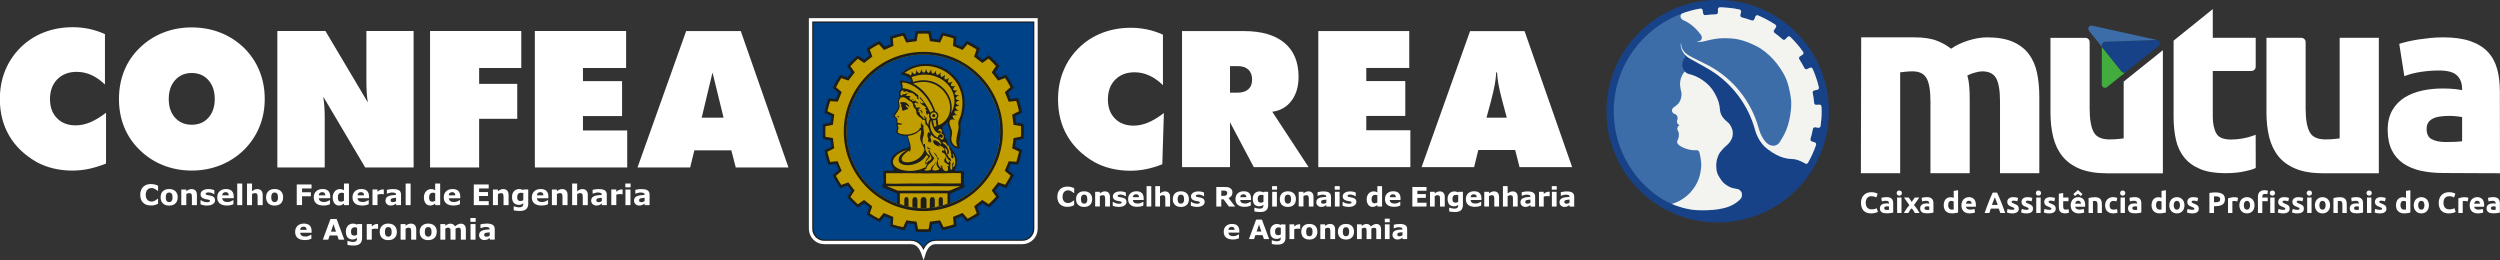 <?xml version="1.0" encoding="UTF-8"?>
<svg id="Layer_2" data-name="Layer 2" xmlns="http://www.w3.org/2000/svg" xmlns:xlink="http://www.w3.org/1999/xlink" viewBox="0 0 743.57 77.42">
  <rect x="0" y="0" width="743.57" height="77.42" fill="#333333" stroke="none"/>
  <defs>
    <style>
      .cls-1, .cls-2 {
        fill: #fff;
      }

      .cls-3 {
        fill: #3d6da8;
      }

      .cls-4 {
        fill: #c19e00;
      }

      .cls-4, .cls-5, .cls-2, .cls-6, .cls-7 {
        fill-rule: evenodd;
      }

      .cls-5 {
        fill: #748fc9;
      }

      .cls-8 {
        stroke: #fff;
        stroke-miterlimit: 10;
      }

      .cls-8, .cls-9 {
        fill: none;
      }

      .cls-6 {
        fill: #004288;
      }

      .cls-10 {
        fill: #f3f4f0;
      }

      .cls-7 {
        fill: #1d1d1b;
      }

      .cls-11 {
        clip-path: url(#clippath);
      }

      .cls-12 {
        fill: #184287;
      }

      .cls-13 {
        fill: #43ac3f;
      }
    </style>
    <clipPath id="clippath">
      <rect class="cls-9" width="743.57" height="77.42"/>
    </clipPath>
  </defs>
  <g id="Layer_1-2" data-name="Layer 1">
    <g class="cls-11">
      <path class="cls-7" d="m241.08,5.89h67.06v62.17c0,2.23-1.83,4.07-4.07,4.07h-25.8c-1.69,0-2.86,1.22-3.59,3.64-.7-2.08-1.72-3.65-3.79-3.64h-25.74c-2.24,0-4.07-1.84-4.07-4.07V5.89Z"/>
      <path class="cls-8" d="m241.08,5.89h67.06v62.17c0,2.23-1.83,4.07-4.07,4.07h-25.8c-1.69,0-2.86,1.22-3.59,3.64-.7-2.08-1.72-3.65-3.79-3.64h-25.74c-2.24,0-4.07-1.84-4.07-4.07V5.89Z"/>
      <path class="cls-6" d="m307.27,6.75v61.26c0,1.79-1.47,3.27-3.27,3.27h-25.77c-1.68,0-3.23,1.27-3.54,2.6-.41-1.34-2.04-2.58-3.61-2.6h-25.87c-1.79,0-3.27-1.47-3.27-3.27V6.75h65.32Z"/>
      <path class="cls-7" d="m266.83,57.66v3.47c4.18,2.13,11.26,2.09,15.79-.02v-3.47l4.09-1.87c.19-.15.26-.4.12-.77l-.12-.45v-3.11c0-.38-.17-.57-.54-.58h-1.61c-.65,0-.79-.38-.31-.99.81-1.97.26-4-1.63-6.08-.38-.16-.65-.48-.7-1.13-.08-.81-.36-1.41-.82-1.86-.02-.65-.16-1.51-.61-1.6l.04-.24-.17-.32c.07-.35.05-.66-.07-.94.62-.37,1.17-.83,1.67-1.39-.05.33-.03.63.04.93.08.43.24.8.37,1.22.37.59.32,1.44.12,2.39-.07.87.08,1.6.51,2.16.68.81,1.6,1.3,2.47,1.06-.37-1.08-.14-2.49.12-3.67l.13-.84-.05-2.49c.04-.41.11-.81.33-1.24l.38-1.15c3.58-13.93-11.64-19.81-18.55-12.6,1.24.28,2.32.64,3.01,1.58.39.54.15.88-.35.71-.12-.03-.74-.19-1.36-.28-.27-.06-.58-.13-.84-.13h-.11s-.11.01-.11.01l-.1.03-.09.02-.08.03-.07.04-.05.06-.04.07v.07s0,.08,0,.08l.03.1.05.09c.04.08.06.16.1.25.02.06.04.12.06.19.02.06.04.12.05.19.01.06.03.12.04.18.01.07.02.13.04.19,0,.07.01.13.02.19,0,.07,0,.12,0,.19v.18c0,.07,0,.13-.01.18,0,.09-.02.16-.03.23l-.32.32s-.05.07-.08.1c-.02.04-.05.08-.07.11-.02.04-.04.09-.06.13-.02.04-.04.09-.05.13l-.02.09-.02.09v.1s-.02.1-.02.1v.35s.03.12.03.12l.03.13.03.13c.03.08.06.15.08.23,0,.03.01.06.01.1,0,.03,0,.07-.01.1-.01.06-.03.11-.05.16l-.08.1-.07.1-.06.1-.05.1-.04.1-.04.1-.02.1-.02.1v.1s-.01.1-.01.1v.1s0,.09,0,.09v.1s.02.1.02.1l.02.19c.03.15.06.31.08.47l.02.18v.09s.01.08.01.08v.1s.01.09.01.09v.09s-.02.09-.02.09l-.02.09-.02.09-.04.08c-.06.12-.12.24-.19.36-.08.13-.16.27-.24.4-.09.14-.19.29-.28.43-.2.28-.39.57-.58.84-.01.03-.02.06-.03.09,0,.03-.02.06-.02.09,0,.03,0,.06,0,.09v.09s.01.06.02.09c.01.02.02.05.03.08.01.03.03.05.04.07.01.03.04.05.05.07.02.02.04.03.05.05.15.13.31.25.44.4.04.04.07.08.1.13v.03s.02.03.02.03v.04l.02.03v.08s.01.09.01.09c0,.14-.02.28-.03.42v.21s.01.05.01.05l.02.06v.05s.03.05.03.05l.02.05.02.05.04.04.04.04.05.04.05.03h.02s-.06.07-.1.11l-.05.05-.04.05-.03.06-.02.06v.06s-.01.07-.01.07v.13s.04.07.04.07c.01.03.03.06.05.1.02.03.04.06.06.11.02.02.05.05.06.08l.02.04v.06s.01.06.01.06c0,.04,0,.08,0,.11,0,.05,0,.09-.01.13-.01.09-.03.17-.05.26l-.02.08c-.04.12-.07.25-.12.38-.01.03-.02.07-.03.1-.01.04-.02.08-.02.11v.2s.01.06.02.1l.03.1s.03.06.05.09c.02.03.04.05.06.08.02.03.04.06.07.09.03.02.05.05.08.08l.06.05.13.07.14.07.14.07.14.06.15.06.16.04c.08.03.16.05.24.07.08.02.17.04.25.06.09.01.18.03.27.04.09.01.18.02.28.03.1,0,.19.02.29.03.15,0,.38,0,.54,0,.06.13.12.26.17.39.11.28.21.6.3.93,0,0,0,.04.01.05.11.44.21.92.28,1.42.05.38-.04.58-.28.6-1.52.51-2.83,1.12-3.8,1.91-1.55,1.24-2,2.65-.67,4.37.28.46.12.72-.45.71l-1.92-.03c-.43,0-.65.21-.63.62l.08,2.17c-.01.46-.06.89-.2,1.25-.19.44-.19.8.09,1.03l4.2,1.8v.04Z"/>
      <path class="cls-4" d="m276.65,39.66c-.3-1.23-.61-2.3-1.43-2.73.28-2.7-2.42-.6-.52.38-.03.33-.11.8-.01,1.25.29,1.41-.12,2.04-.2,2.39-.19.8-.09,1.5.13,2.14.15-.26.31-.33.5-.23-.03.15.06.73.06.73-.08.9.4,2.25,1.41,2.69.09.04.14.13.07.27-.24.33-.47.62-.71.8-.36.36-.55.75-.57,1.17.24-.05.49-.27.74-.63.61-.09,1.06-.68.84-1.35-.31-.46-.58-.93-.78-1.44-.08-.31-.01-.48.21-.51.32.85.83,1.66,1.49,2.43-.29.57-.67,1.03-1.14,1.39-.77.55-1.1,1.17-1.28,1.82l-.57.21c.21.41.86.43,1.97.07-.02-.43.19-.84.62-1.23.36-.15.61-.58.8-1.14l.08.06-.3.75c-.32.32-.54.63-.65.95-.69,1.11,1.57.97,2.01.36-.75-.6-1.05-1.43-.81-2.04.27-.45.34-.86.2-1.21-.4-.66-.81-1.23-1.21-1.74.38.31,1,.58,1.06,1.18.12.31.32.56.64.71-.71.56-.23,2.61.65,2.77.09-.2,0-.41-.26-.65.2-.08.39-.04.59.13-.17,1.63,2.39,2.41,1.53-.08.43.21.59-.03.29-.3l-.93-.66c-.44-.23-.42-.79-.02-1.6l.09-.02c.08.96.38,1.55.91,1.75-.14-.63.45-.76.56-.15l-.09,1.31c-.07,1.08.69,1.12.65,0l-.08-.92c.25-.36.45-.6.54-.55l-.21.76c-.37,1.02.5.99.61-.54.04-1.14-.22-2.06-.75-2.81-.04.22,0,.47.19.81.25.83-.55.98-.67.12l.04-.6c-.15-.31-.22-.64-.17-.97-.26-.31-.38-.64-.43-.99.03-.25-.19-.53-.59-.75-.35-.82-.78-1.07-1.27-.94-.2.02-.23.12-.08.27.87.47,1.52,1.21,1.82,2.4l.09.3c-.21.11-.21.31-.11.55-.11.07-.24.1-.37.11-.12-.17-.17-.35-.08-.55.1-.71-.25-1.06-.75-1.39l-.06.13c.08.12.08.21.02.25.12.13.22.26.29.44.07.1.05.16,0,.2.09.08.22.47.35.92.15.1.29.27.4.52.05.3.27.51.57.67.22.18.34.44.36.78-.72-.01-1.3-.9-1.81-1.89-.15-.26-.36-.47-.74-.56-.48-.39-.11-1.09.45-.46.25-.78-.44-1.4-1.76-1.91.04.16.18.32.46.44l-.04.12c-.71-.17-1.31-.44-1.69-.9-1.06-1.89,1.42-.83,2.04.34.2-.94-.75-1.82-1.82-2.06l-1.14-.98-.06.63-.29.02c.35.52.55,1.05.43,1.58-.06.21-.14.23-.22.04l-.28-.39.03.5c-.41-.04-.52-.55-.39-1.21-.41-.69-.36-1.35.12-1.97l.45.42v.02Zm-1.03,4.1c.63.09,1.18.46,1.63,1.12-.12-.13-.24-.27-.35-.39-.21-.14-.52-.2-.92-.2l-.36-.54h0Z"/>
      <path class="cls-4" d="m268.26,24.53c3.58.05,7.8,3.87,9.36,8.47-.41.07-.71.22-.93.49-.83-1.8-1.85-3.39-3.08-4.67l-.08.26c.08.23.32.51.68.84.22.19.41.46.59.76-.21,0-.38-.04-.5-.08l.02.27c-.26-.18-.48-.38-.67-.61,0,.26.14.51.44.75.36.26.72.48,1.08.69.13.1.22.22.28.35-.41.11-.37.35.08.66.04.03.08.04.12.07-.21.07-.31.56-.19.82.12.21.25.43.32.7l.16-.41.33-.09.11.24c-.21.4,0,1.12.22,1.28-.4.64-.45,1.33-.48,1.87-.45-.45-.71-1.53-.56-2.18,0-.13-.08-.16-.25-.06-.22-.01-.31-.17-.33-.44-.05-.17-.3-.03-.23.12.02.04.05.09.09.13.09.11.19.22.23.35v.26h-.24c-.15-.21-.33-.49-.38-.5-.03-.04-.07-.09-.11-.12-.14-.11-.27-.22-.37-.32-.09-.1-.24-.19-.33-.28l-.04-.08c.08-.38-.11-.66-.38-.88-.05-.02-.09-.05-.12-.09l-.09-.09c.21-.23.51-.28.77-.07.19.19.35.5.41.89.29-.37.19-.72-.17-1.03-.32-.02-.59-.07-.75-.16-.2-.14-.06-.48.24-.36.41.19.25-.35-.14-.35-.12,0-.27.02-.44.06-.3.02-.56-.01-.7-.21.23-.17.28-.33.05-.49-.53-.38-.27-.83.23-.77l.4.23c.21.12.33-.07.12-.25-.15-.12-.35-.24-.56-.34l-.25-.34c-.22.22-.43.31-.67.29-.42-.08-.34-.47.14-.45.17,0,.13-.19-.02-.15-.25.05-.33.17-.48.19-.25.04-.45-.05-.56-.25-.08-.2-.12-.4-.11-.61l.33-.18c-.22-.15-.58-.17-1.05-.14h-.41c.15-.36.41-.59.82-.59-.42-.17-.78-.17-1.08.09-.42-.07-.74.06-.98.39h-.19c-.34-.97-.03-1.45.77-1.59-.13.41-.04.59.39.44l.6-.13c.09.03.18.1.26.22.11.1.29.15.52.18l.92.12.19.28.17.12.24-.02c.02.42.28.62.72.68-.14.5.08.77.52.86l-.13-.51.02-.68c-1.46-1.35-3.07-2.01-4.66-2.12,0-.66-.06-1.24-.22-1.73"/>
      <path class="cls-4" d="m279.98,39.76c.26-.82.13-1.24-.23-1.39-.41-.21-.94.4-.52.75.09-.2.09-.21.29-.29.31.11.28.61.25.87-2.3.14-2.85-3.82-2.78-4-1.05,1.92.46,4.85,1.95,5.2.21-1.54,1.75-1.02,1.45-.24-.13.56-.72.39-.77-.02-.14.07-.15.13-.16.32,1.17,1.77,1.87-1.09.52-1.21h0Z"/>
      <path class="cls-5" d="m273.83,25.95s-.02,0-.03-.02h.04s0,0-.01.02"/>
      <path class="cls-5" d="m275.08,28.72h.02s.03.06.05.08c-.02-.03-.04-.06-.06-.08"/>
      <path class="cls-4" d="m271.11,22.94c.31.6.51,1.23.42,1.45l.92-.27.9-.17.88-.08h.85l.82.07.78.15.75.21.71.28.67.34.62.39.58.44.54.48.49.52.44.56.39.59.34.61.29.62.23.65.17.66.11.65.05.67v.66s-.08.65-.08.65l-.15.64-.02.04c3.85-6.41-3.36-13.97-11.7-10.81"/>
      <path class="cls-4" d="m277.72,33.94c.25,0,.46.2.46.46s-.21.45-.46.45-.46-.2-.46-.45.21-.46.46-.46m0-.52c.53,0,.98.45.98.98s-.43.97-.98.97-.98-.43-.98-.97.43-.98.98-.98"/>
      <path class="cls-4" d="m278.19,33.07c.53.2.91.71.91,1.31,0,.34-.12.65-.31.89v.02l.13.7.1.71.06.6c7.5-3.21,2.08-15.57-7.48-12.43l.34.18.44.26.44.28.43.32.42.34.42.36.4.38.39.41.38.43.37.46.36.47.34.5.32.52.31.53.29.56.28.58.26.6.24.62.14.41h.02Z"/>
      <path class="cls-4" d="m278.31,35.65c.11.59.19,1.21.25,1.83l-.67.25c-.12-.68-.28-1.34-.45-1.97.09.01.18.02.28.02.21,0,.41-.04.59-.12h0Z"/>
      <path class="cls-4" d="m270.22,44.85c0-.07.09-.08.15-.07.01.03.09.43.24.36.72-1.35-.26-3.29-.61-4.72,1.49-.15,2.66-.7,3.78-1.76.17.13.22.24.22.5-.11.67-.32,1.31-.32,2.03.06,1.13,1.41,2.71,1.26,3.47-1.55,5.11-10.79,4.47-4.73.2h0Z"/>
      <path class="cls-4" d="m269.05,21.7c7.6-5.75,20.04,1.02,16.64,12.85-.27.82-.79,1.31-.64,2.49.45,1.74-1.33,4.3-.27,6.59-1.45-.3-2.08-1.78-1.73-3.07.23-1,.14-1.73-.18-2.37-.26-.99-.8-1.58-.19-2.54.31-.09.74-.23,1.03-.07l.15.09.09-.17-.15-.09c-.29-.16-.41-.59-.49-.9,0,0,0-.03.01-.03.29-.14.7-.33,1.01-.21l.17.07.07-.19-.16-.05h0c-.32-.13-.48-.54-.61-.83,0-.02.01-.03.01-.04.27-.16.65-.41.98-.33l.17.04.05-.19-.17-.04c-.33-.08-.54-.47-.71-.74t0-.03c.25-.22.59-.51.92-.47h.17s.02-.18.02-.18l-.17-.02c-.34-.03-.61-.39-.81-.64v-.03c.21-.25.51-.59.84-.61h.18s-.01-.2-.01-.2h-.18c-.33.03-.66-.29-.89-.5v-.04c.17-.27.41-.66.74-.73l.17-.04-.04-.19-.17.04c-.33.07-.7-.2-.97-.37v-.02c.12-.29.3-.71.62-.84l.16-.06-.06-.18-.16.06c-.32.13-.73-.09-1.02-.22.08-.31.18-.75.48-.93l.15-.09-.09-.16-.15.08c-.29.17-.73.04-1.04-.05.04-.32.07-.78.33-.99l.13-.12-.12-.14-.13.1c-.27.22-.72.15-1.04.11-.02-.32-.06-.78.17-1.03l.12-.13-.14-.13-.12.13c-.23.25-.68.26-1.01.27h-.01c-.06-.33-.17-.77.02-1.05l.09-.15-.17-.11-.09.15c-.19.29-.64.35-.95.42t-.01,0c-.11-.3-.29-.72-.14-1.03l.07-.17-.17-.08-.08.16c-.14.31-.58.45-.88.56h-.01c-.16-.28-.39-.68-.29-1.01l.05-.16-.19-.06-.05.17c-.1.33-.51.53-.79.68h-.01c-.19-.26-.48-.62-.42-.96l.02-.18-.19-.02-.02.17c-.05.34-.43.59-.69.78-.22-.23-.56-.55-.55-.89v-.18h-.2v.17c0,.34-.35.65-.58.86-.25-.2-.62-.47-.65-.81l-.02-.19-.19.03.02.17c.04.34-.27.69-.47.93h-.01c-.28-.17-.67-.4-.75-.73l-.04-.17-.19.04.04.17c.07.34-.19.71-.36.98-.29-.14-.71-.33-.81-.66l-.05-.16-.18.06.06.16c.11.33-.11.72-.26,1.01l-.04-.06c-.23-.32-.99-.57-1.78-.75"/>
      <path class="cls-4" d="m274.57,35.72h-.04s-.03,0-.04.02h-.07c-.03-.06-.07-.14-.1-.21h-.02l-.04-.07s-.06-.07-.08-.12l-.03-.04h-.02l-.05-.07-.11-.1s-.08-.07-.13-.1c-.05-.03-.08-.06-.12-.08-.07-.04-.14-.08-.2-.13-.13-.11-.26-.22-.39-.33l-.11-.11s-.07-.08-.11-.12l-.02-.02-.04-.04s-.03-.05-.05-.07c-.04-.06-.07-.11-.09-.17-.03-.05-.05-.1-.08-.16l-.05-.14-.04-.27c-.03-.16-.04-.33-.07-.5,0-.02,0-.04-.01-.05-.04-.1-.08-.19-.12-.28-.02-.04-.05-.08-.08-.11l-.08-.1h0s-.03-.01-.03-.01l-.11-.15-.21-.24-.03-.04-.04-.08c-.05-.14-.09-.28-.13-.41-.04-.15-.07-.31-.11-.47-.01-.03-.02-.06-.02-.09l-.08-.13c-.03-.06-.07-.11-.11-.16-.05-.06-.1-.13-.15-.19v-.02s-.03-.03-.03-.03l-.08-.06c-.05-.03-.1-.08-.16-.11-.14-.08-.27-.15-.41-.21-.04-.02-.08-.04-.12-.07-.11-.06-.22-.12-.32-.19-.03-.02-.06-.04-.09-.07l-.02-.02v-.02c-.07-.03-.11-.07-.16-.11-.04-.03-.07-.06-.11-.08l-.04-.02-.02-.04-.03-.04-.04-.03-.05-.04-.05-.03c-.05-.03-.11-.06-.16-.09-.07-.03-.14-.06-.21-.08-.04-.02-.08-.03-.13-.05-.04-.01-.07-.02-.11-.03-.07-.01-.13-.02-.19-.02h-.38s-.09.03-.09.03l-.08.04-.08.03-.08.05-.07.05-.07.07-.06.08s-.08.11-.12.17c-.04.05-.07.11-.09.17l-.04.06-.09.28c0,.07-.01.15,0,.23v.11l.05.34c.03.19.07.39.1.58.01.12.04.24.04.36v.13h-.01c-.02.37-.18.73-.35,1.07l-.99,1.51c-.07.11-.1.16-.03.29.09.14.31.27.42.39.05.05.09.1.13.16l.03.04s.04.07.06.11c.08.17.1.42.11.6-.07.46-.33.76,1.2.87.16.02.13.34,0,.33-.31,0-.79-.07-1.06.03l-.02.02h-.02s-.02.02-.02.02l-.02.02v.02s-.02.02-.02.02v.04s-.01.03-.01.03v.06s.05.06.07.09c.05.08.12.19.15.28.02.09.02.17.04.25,0,.05,0,.11-.01.16l-.02.14c-.01.06-.02.12-.04.2-.04.12-.08.26-.11.4l-.02.1s-.01.09-.02.13v.12l.02.04v.04s.03.04.03.04l.02.04.02.04.03.03.04.05.04.04.05.03.06.04.07.04.07.05c.1.04.21.07.31.1.11.03.21.06.32.08,1.29.34,2.57.19,3.8-.32.17-.07.33-.15.5-.23l.29-.18s.04-.01.07-.02v-.02s.04-.03.06-.05c.04-.02.07-.05.1-.08.04-.03.09-.06.12-.09.01,0,.02-.02.03-.03v-.02s.07-.05.07-.05c.09-.07.17-.17.24-.27.03-.04.07-.09.09-.14.05-.08.1-.16.15-.24l.04-.06.08-.02h.05s.06,0,.09,0h.04v-.1s.01-.21.01-.21c0-.09-.02-.19-.03-.29v-.6s0-.11.02-.16c0-.04.01-.07.02-.1.01-.04.02-.08.04-.12.01-.03.02-.06.04-.09l.05-.07.05-.08s.07-.06.11-.1h.02s.2-.12.2-.12l-.07.2.26-.46h-.02Zm-5.91-2.79h-.06s0,.01,0,.01c-.43-.27-.28-.49-.33-.91-.04-.11-.12-.19-.18-.26-.11-.3-.1-.45,0-.73,0-.26-.47-.17-.39-.44.36-.36,1.14-.26,1.61-.13.11.06.22.13.34.17.38.31.65.6.83,1.09,0,.04,0,.06-.02.08h-.07c-.3-.14-.55-.39-.79-.54-.25-.08-.26-.05-.23.2.14.33.75.54.75.97-.02,0-.13.05-.16.06-.52-.04-.83.36-1.3.42h0Zm-1.43,1.94c-.23-.11-.38-.22-.4-.36.1-.32,1.11.47.4.36"/>
      <path class="cls-4" d="m269.85,44.66c-3.36.62-6.73,4.21-1.77,5.85,2.6.64,5.03.3,7.24-.78.12-.4.28-.79.54-1.12-.04.02-.08.04-.13.06l-.56.21c.02-.21.05-.42.08-.63,0-.05.02-.1.02-.15.05-.23.14-.43.22-.65h.05l.1-.16.03-.08c.15-.13.3-.26.43-.4l.05-.07.02-.07.06-.05-.21-.12-.11-.09-.28-.42c-1.25,2.14-3.54,3.14-5.78,3.14-3.65-.07-3.22-3.04,0-4.48h0Z"/>
      <path class="cls-4" d="m265.42,54.64c-.62-.03-1.25-.03-1.87-.04-.04-1.05-.01-2.06,0-3.09,1.7,0,3.4,0,5.09.02.04-.02.07-.02.11-.03,1.33.03,2.71.05,4.07.05.5-.07,1.01-.05,1.53.03.54,0,1.07-.01,1.61-.01.29.03.61-.07.92-.02.91-.01,1.21-.02,1.93-.02.08,0,.15.02.25,0,1.09,0,2.21.04,3.33-.04.08.04.69,0,.8-.02,1.09,0,1.96.01,2.61.03v3.05c-2.58.04-5.17.04-7.71-.02-2.12.07-4.24.09-6.33.06-.11,0-.21-.02-.31-.02-2.28.04-4.28.07-6.03.08h-.01Z"/>
      <polygon class="cls-4" points="263.79 55.38 285.6 55.38 282.33 56.71 267.04 56.71 263.79 55.38"/>
      <path class="cls-4" d="m281.82,59.66v-2.16h-14.18v3.12c.42.17.89.37,1.33.5v-1.83c0-.37.28-.68.62-.68s.62.31.62.68v2.16c.39.07.78.17,1.17.22v-2.25c0-.44.33-.8.74-.8s.74.36.74.8v2.42c.32.02.65.04.97.04v-2.46c0-.44.39-.81.87-.81s.87.37.87.81v2.45c.33-.02.66-.05.99-.07v-2.38c0-.44.33-.81.74-.81s.74.37.74.81v2.19c.38-.06.76-.14,1.15-.22v-2.1c0-.37.28-.68.62-.68s.62.31.62.68v1.77c.46-.15.92-.31,1.38-.49v-.91h0Z"/>
      <path class="cls-7" d="m279.17,11.77l-1.88-.25-.46-2.25c-1.48-.12-2.97-.11-4.47,0l-.4,2.27-1.9.26-1.02-2.08c-1.46.27-2.9.66-4.31,1.17l.19,2.27-1.76.74-1.55-1.72c-1.4.67-2.67,1.43-3.85,2.25l.78,2.14-1.52,1.17-1.91-1.27c-1.17,1-2.21,2.06-3.17,3.16l1.31,1.88-1.17,1.51-2.19-.73c-.85,1.27-1.59,2.56-2.23,3.87l1.74,1.47-.73,1.77-2.3-.14c-.51,1.41-.87,2.84-1.16,4.28l2.08.99-.26,1.9-2.25.47c-.12,1.5-.1,2.98,0,4.46l2.25.4.25,1.9-2.07,1.03c.29,1.47.68,2.91,1.17,4.31l2.29-.21.74,1.77-1.76,1.55c.69,1.32,1.45,2.61,2.28,3.84l2.15-.77,1.15,1.51-1.25,1.93c.97,1.12,2.02,2.16,3.15,3.15l1.87-1.31,1.52,1.18-.72,2.18c1.23.84,2.52,1.57,3.86,2.23l1.47-1.74,1.77.73-.13,2.29c1.39.5,2.82.89,4.3,1.16l.98-2.07,1.9.25.46,2.25c1.47.12,2.96.12,4.46,0l.41-2.25,1.9-.26,1.04,2.06c1.43-.24,2.87-.63,4.3-1.15l-.19-2.29,1.76-.72,1.54,1.72c1.31-.64,2.6-1.38,3.84-2.24l-.77-2.15,1.51-1.17,1.92,1.27c1.11-.96,2.15-2.02,3.15-3.18l-1.3-1.87,1.17-1.5,2.19.73c.78-1.19,1.53-2.48,2.24-3.87l-1.75-1.48.74-1.76,2.31.13c.47-1.37.85-2.8,1.14-4.3l-2.07-.98.25-1.91,2.24-.46c.11-1.49.13-2.97,0-4.45l-2.25-.4-.24-1.89,2.07-1.05c-.29-1.49-.68-2.92-1.19-4.32l-2.27.22-.7-1.77,1.68-1.53c-.65-1.34-1.4-2.63-2.25-3.87l-2.13.8-1.17-1.54,1.28-1.92c-1.01-1.14-2.06-2.2-3.16-3.15l-1.88,1.32-1.53-1.17.72-2.18c-1.24-.84-2.52-1.58-3.84-2.23l-1.46,1.75-1.78-.73.14-2.3c-1.38-.51-2.82-.9-4.32-1.17l-.96,2.08v-.02Zm-4.51,4.44l1.17.04,1.16.08,1.14.15,1.12.2,1.11.26,1.08.31,1.06.36,1.04.41,1.01.46.98.5.95.56.93.59.89.64.86.69.83.71.79.76.75.8.72.83.68.87.64.89.59.93.55.96.51.99.46,1.01.41,1.04.36,1.06.31,1.09.26,1.1.2,1.13.14,1.14.09,1.16.03,1.17-.03,1.18-.09,1.16-.14,1.14-.2,1.12-.26,1.11-.31,1.08-.36,1.06-.41,1.05-.46,1.01-.5.98-.55.96-.59.93-.64.9-.68.86-.71.83-.75.8-.79.76-.83.72-.86.67-.89.64-.92.6-.95.55-.98.51-1.01.45-1.04.41-1.06.36-1.08.31-1.1.25-1.12.2-1.14.15-1.16.09-1.17.03-1.18-.03-1.16-.09-1.15-.15-1.12-.2-1.11-.25-1.08-.31-1.07-.36-1.04-.41-1.01-.45-.99-.51-.96-.55-.93-.6-.9-.63-.87-.68-.83-.72-.8-.75-.76-.79-.72-.84-.68-.86-.64-.9-.59-.93-.55-.95-.51-.98-.46-1.02-.41-1.03-.36-1.06-.31-1.09-.26-1.11-.21-1.12-.15-1.14-.09-1.16-.03-1.18.03-1.18.09-1.15.15-1.15.21-1.12.26-1.11.31-1.08.36-1.06.41-1.05.46-1.01.51-.99.55-.96.59-.93.64-.89.68-.87.72-.83.76-.8.8-.75.83-.72.87-.69.9-.64.93-.59.96-.55.99-.51,1.01-.46,1.04-.41,1.06-.36,1.08-.31,1.11-.26,1.12-.2,1.15-.15,1.16-.08,1.18-.04h0Z"/>
      <path class="cls-4" d="m267.23,67.25c.46.12.92.23,1.39.32l.96-2.03,3.04.4.45,2.22c1.04.06,2.08.05,3.11,0l.4-2.22,3.04-.41,1.02,2.03c1.02-.19,2.02-.47,3.01-.8l-.19-2.26,2.84-1.16,1.52,1.69c.92-.48,1.82-1,2.69-1.57l-.76-2.12,2.41-1.87,1.89,1.25c.77-.7,1.51-1.44,2.21-2.22l-1.28-1.85,1.87-2.41,2.14.71c.56-.87,1.08-1.78,1.57-2.71l-1.72-1.44,1.19-2.83,2.26.13c.32-.99.58-2,.8-3.01l-2.03-.96.41-3.06,2.2-.45c.06-1.03.07-2.07,0-3.1l-2.22-.39-.39-3.03,2.02-1.03c-.22-1.03-.49-2.04-.82-3.03l-2.25.21-1.12-2.83,1.64-1.5c-.48-.94-1.01-1.85-1.58-2.72l-2.09.77-1.88-2.45,1.25-1.88c-.7-.76-1.43-1.51-2.21-2.2l-1.84,1.28-2.45-1.86.71-2.15c-.87-.56-1.76-1.08-2.69-1.56l-1.44,1.7-2.85-1.16.13-2.27c-.99-.34-1.99-.6-3.02-.82l-.95,2.05-3.03-.41-.45-2.21c-1.04-.06-2.09-.06-3.13,0l-.39,2.23-3.05.4-1.01-2.04c-1.02.22-2.02.49-3.01.82l.18,2.23-2.82,1.19-1.52-1.7c-.93.47-1.82,1-2.7,1.58l.77,2.1-2.44,1.89-1.88-1.25c-.78.7-1.51,1.43-2.21,2.21l1.29,1.84-1.88,2.43-2.14-.72c-.56.87-1.08,1.78-1.55,2.71l1.71,1.45-1.18,2.84-2.27-.14c-.32.98-.59,1.98-.81,2.99l2.04.97-.41,3.04-2.22.47c-.05,1.03-.05,2.07,0,3.12l2.21.38.4,3.05-2.03,1.02c.22,1.02.49,2.02.81,3.01l2.24-.2,1.19,2.85-1.71,1.51c.49.91,1.03,1.81,1.59,2.69l2.11-.75,1.85,2.42-1.23,1.89c.7.77,1.44,1.51,2.21,2.2l1.84-1.28,2.43,1.89-.71,2.13c.87.57,1.77,1.08,2.7,1.56l1.44-1.71,2.83,1.18-.12,2.25c.54.18,1.08.34,1.62.49l.04-.02Zm7.42-51.04l1.17.04,1.16.08,1.14.15,1.12.2,1.11.26,1.08.31,1.06.36,1.04.41,1.01.46.98.5.95.56.93.59.89.64.86.69.83.71.79.76.75.8.72.83.68.87.64.89.59.93.55.96.51.99.46,1.01.41,1.04.36,1.06.31,1.09.26,1.1.2,1.13.14,1.14.09,1.16.03,1.17-.03,1.18-.09,1.16-.14,1.14-.2,1.12-.26,1.11-.31,1.08-.36,1.06-.41,1.04-.46,1.02-.5.98-.55.96-.59.93-.64.9-.68.86-.71.83-.75.8-.79.76-.83.72-.86.67-.89.64-.92.6-.95.55-.98.51-1.01.45-1.04.41-1.06.36-1.08.31-1.1.25-1.12.2-1.14.15-1.16.09-1.17.03-1.18-.03-1.16-.09-1.15-.15-1.12-.2-1.11-.25-1.08-.31-1.07-.36-1.04-.41-1.01-.45-.99-.51-.96-.55-.93-.6-.9-.63-.87-.68-.83-.72-.8-.76-.76-.78-.72-.84-.68-.86-.64-.9-.59-.93-.55-.95-.51-.99-.46-1.01-.41-1.03-.36-1.06-.31-1.09-.26-1.11-.21-1.12-.15-1.14-.09-1.16-.03-1.18.03-1.18.09-1.16.15-1.14.21-1.12.26-1.11.31-1.08.36-1.07.41-1.04.46-1.01.51-.99.55-.96.59-.93.64-.89.68-.87.72-.83.76-.8.8-.76.83-.71.87-.69.9-.64.93-.59.96-.55.99-.51,1.01-.46,1.04-.41,1.06-.36,1.08-.31,1.11-.26,1.12-.2,1.15-.15,1.16-.08,1.18-.04h0Z"/>
      <path class="cls-7" d="m274.66,15.42c13.05,0,23.62,10.65,23.62,23.7s-10.57,23.66-23.62,23.66-23.7-10.62-23.7-23.66,10.65-23.7,23.7-23.7m0,.79l1.17.04,1.16.08,1.14.15,1.12.2,1.11.26,1.08.31,1.06.36,1.04.41,1.01.46.98.5.95.56.93.59.89.64.86.69.83.71.79.76.75.8.72.83.68.87.64.89.59.93.55.96.51.99.46,1.01.41,1.04.36,1.06.31,1.09.26,1.1.2,1.13.14,1.14.09,1.16.03,1.17-.03,1.18-.09,1.16-.14,1.14-.2,1.12-.26,1.11-.31,1.08-.36,1.06-.41,1.05-.46,1.01-.5.98-.55.96-.59.93-.64.9-.68.86-.71.83-.75.8-.79.76-.83.72-.86.67-.89.64-.92.6-.95.55-.98.51-1.01.45-1.04.41-1.06.36-1.08.31-1.1.25-1.12.2-1.14.15-1.16.09-1.17.03-1.18-.03-1.16-.09-1.15-.15-1.12-.2-1.11-.25-1.08-.31-1.07-.36-1.04-.41-1.01-.45-.99-.51-.96-.55-.93-.6-.9-.63-.87-.68-.83-.72-.8-.76-.76-.78-.72-.84-.68-.86-.64-.9-.59-.93-.55-.95-.51-.98-.46-1.02-.41-1.03-.36-1.06-.31-1.09-.26-1.11-.21-1.12-.15-1.14-.09-1.16-.03-1.18.03-1.18.09-1.15.15-1.15.21-1.12.26-1.11.31-1.08.36-1.06.41-1.05.46-1.01.51-.99.55-.96.59-.93.64-.89.68-.87.72-.83.76-.8.8-.75.83-.72.87-.69.9-.64.93-.59.96-.55.99-.51,1.01-.46,1.04-.41,1.06-.36,1.08-.31,1.11-.26,1.12-.2,1.15-.15,1.16-.08,1.18-.04h0Z"/>
      <polygon class="cls-2" points="392.1 49.71 392.1 9.24 419.15 9.24 419.15 20.21 406.37 20.21 406.37 24.11 417.97 24.11 417.97 34.48 406.37 34.48 406.37 38.74 419.48 38.74 419.48 49.71 392.1 49.71"/>
      <path class="cls-2" d="m345.87,25.3c-1.34-1.28-2.68-2.23-4.07-2.85-1.38-.63-2.84-.95-4.37-.95-2.38,0-4.3.74-5.74,2.2-1.44,1.46-2.17,3.42-2.17,5.85s.69,4.28,2.08,5.69c1.38,1.43,3.24,2.13,5.56,2.13,1.39,0,2.82-.3,4.26-.89,1.45-.6,3.03-1.55,4.75-2.86l-.47,15.23c-1.59.64-3.17,1.12-4.76,1.45-1.58.32-3.17.48-4.75.48-1.97,0-3.87-.22-5.7-.66-1.83-.44-3.47-1.07-4.95-1.89-3.58-2.06-6.28-4.67-8.1-7.82-1.84-3.15-2.75-6.77-2.75-10.86,0-3.03.52-5.83,1.57-8.41,1.04-2.58,2.55-4.85,4.54-6.82,2.01-1.99,4.34-3.5,6.98-4.52,2.65-1.03,5.51-1.54,8.59-1.54,1.64,0,3.25.17,4.85.51,1.6.34,3.15.85,4.67,1.54v14.98h-.02Z"/>
      <path class="cls-2" d="m422.82,49.71l14.42-40.46h16.21l14.15,40.46h-15.64l-1.3-5.09h-10.97l-1.25,5.09h-15.62Zm19.3-14.71h6.04l-1.23-4.59c-.62-2.32-1.03-4.12-1.25-5.37s-.36-2.42-.41-3.53h-.25c-.05,1.11-.2,2.29-.41,3.53-.22,1.26-.64,3.05-1.24,5.37l-1.25,4.59Z"/>
      <path class="cls-2" d="m351.57,49.71V9.24h18.3c5.31,0,9.36,1.17,12.16,3.51,2.81,2.34,4.2,5.72,4.2,10.12,0,2.88-.71,5.24-2.11,7.1-1.41,1.87-3.31,2.95-5.71,3.27l10.8,16.47h-16.3l-7.07-13.34v13.34h-14.27Zm14.27-30.06v7.91h2.26c1.39,0,2.45-.34,3.19-1.01.75-.67,1.12-1.62,1.12-2.88s-.38-2.28-1.12-2.97c-.74-.69-1.8-1.04-3.19-1.04h-2.26Z"/>
      <path class="cls-2" d="m159.08,49.81V9.23h27.14v11h-12.83v3.9h11.63v10.4h-11.63v4.27h13.16v11h-27.47Zm-31.17,0V9.23h27.13v11h-12.53v4.71h11.33v10.4h-11.33v14.46h-14.61,0Zm-45.42,0V9.23h14.31l12.61,21.24c-.17-.95-.29-2-.35-3.14-.07-1.14-.09-2.64-.09-4.49v-13.61h14.05v40.58h-14.4l-12.48-21.07c.15.91.25,1.88.33,2.93.08,1.04.11,2.21.11,3.5v14.63h-14.08,0ZM31.27,25.18c-1.34-1.28-2.68-2.24-4.08-2.86-1.38-.63-2.85-.95-4.38-.95-2.38,0-4.31.74-5.76,2.21-1.45,1.47-2.18,3.43-2.18,5.87s.69,4.28,2.08,5.7c1.38,1.43,3.25,2.14,5.57,2.14,1.4,0,2.83-.3,4.27-.9,1.46-.6,3.04-1.55,4.75-2.86v15.12c-1.59.64-3.65,1.28-5.24,1.61-1.59.31-3.18.48-4.77.48-1.98,0-3.88-.22-5.7-.66-1.84-.45-3.48-1.08-4.97-1.9-3.58-2.06-6.29-4.68-8.13-7.83-1.85-3.18-2.77-6.8-2.77-10.91,0-3.03.52-5.84,1.57-8.43,1.04-2.58,2.57-4.87,4.55-6.85,2.01-1.99,4.35-3.5,7-4.53,2.66-1.03,5.53-1.54,8.61-1.54,1.65,0,3.27.17,4.86.51,1.6.35,3.16.86,4.67,1.55v15.02h0Zm47.47,4.26c0,2.97-.53,5.74-1.58,8.3-1.05,2.56-2.6,4.85-4.62,6.87-2.04,1.97-4.38,3.49-7.03,4.54-2.65,1.05-5.48,1.58-8.47,1.58s-5.87-.53-8.5-1.58c-2.65-1.05-5-2.58-7.04-4.6-2.01-1.96-3.54-4.22-4.57-6.76-1.03-2.56-1.55-5.34-1.55-8.35s.52-5.8,1.55-8.37c1.03-2.57,2.57-4.84,4.57-6.79,2.03-1.99,4.37-3.51,7.01-4.56,2.64-1.05,5.49-1.57,8.53-1.57s5.9.52,8.53,1.57c2.65,1.04,5,2.56,7.05,4.56,1.99,1.97,3.51,4.25,4.55,6.82,1.05,2.57,1.57,5.35,1.57,8.34m-21.7,7.66c2.05,0,3.7-.7,4.95-2.09,1.25-1.4,1.88-3.25,1.88-5.56s-.62-4.2-1.88-5.61c-1.25-1.41-2.9-2.13-4.95-2.13s-3.71.72-4.97,2.14c-1.26,1.42-1.88,3.28-1.88,5.6s.62,4.16,1.88,5.56c1.26,1.39,2.91,2.09,4.97,2.09m132.57,12.71l14.47-40.58h16.24l14.19,40.58h-15.68l-1.31-5.1h-11l-1.25,5.1h-15.65Zm19.09-14.81h6.51l-3.29-13.44-3.22,13.44Z"/>
      <path class="cls-1" d="m44.85,61.12c-.45,0-.88-.07-1.27-.2-.38-.13-.72-.34-.99-.6-.28-.27-.49-.6-.65-1s-.23-.86-.23-1.39c0-.49.08-.93.22-1.33.15-.39.36-.73.64-1.01.26-.27.59-.48.99-.63.39-.15.82-.22,1.29-.22.26,0,.49.02.7.05.21.03.4.06.58.11.18.05.35.11.5.17.15.06.28.13.39.19v1.49h-.18c-.08-.07-.18-.15-.29-.24-.12-.09-.25-.18-.4-.27s-.31-.17-.49-.22c-.18-.07-.36-.09-.57-.09-.22,0-.43.03-.64.1-.2.07-.39.19-.56.35-.17.15-.29.37-.39.62-.1.26-.15.58-.15.95s.05.7.16.96c.11.26.25.47.41.61.16.15.35.26.56.33.21.06.41.1.61.1s.38-.03.57-.09c.19-.06.36-.14.52-.24.13-.07.26-.16.38-.25.11-.09.21-.16.28-.24h.17v1.47c-.15.06-.31.14-.44.19-.14.07-.29.12-.44.16-.2.06-.39.1-.57.13-.18.03-.42.04-.73.04h.02Zm8-2.43c0,.76-.22,1.36-.67,1.8-.44.44-1.06.66-1.87.66s-1.43-.22-1.87-.66c-.44-.44-.67-1.04-.67-1.8s.22-1.37.67-1.81c.45-.44,1.07-.66,1.87-.66s1.43.22,1.88.67c.44.43.67,1.04.67,1.8h0Zm-1.83,1.12c.09-.12.16-.26.22-.42.05-.17.07-.4.07-.69s-.02-.5-.07-.69c-.05-.19-.12-.33-.21-.44-.09-.12-.19-.19-.32-.24-.12-.04-.26-.07-.4-.07s-.27.02-.38.06c-.11.04-.22.11-.32.23-.09.11-.17.25-.22.44s-.08.42-.08.7c0,.26.02.47.07.66.05.19.12.34.21.45.08.11.19.18.32.23.12.05.26.08.42.08.13,0,.26-.03.39-.07.12-.05.23-.12.31-.23h0Zm7.55,1.2h-1.49v-2.3c0-.19-.01-.38-.03-.56-.02-.19-.05-.33-.1-.42-.05-.1-.13-.17-.24-.22-.11-.05-.25-.07-.44-.07-.14,0-.27.02-.41.06-.14.05-.3.12-.45.22v3.29h-1.49v-4.64h1.49v.51c.27-.21.52-.36.76-.48.25-.11.52-.16.81-.16.5,0,.89.15,1.17.44.28.3.42.73.42,1.31v3.02Zm5.4-1.48c0,.48-.21.88-.64,1.16-.43.3-1.02.45-1.76.45-.41,0-.78-.04-1.12-.12-.34-.07-.61-.16-.81-.26v-1.22h.13c.08.05.16.11.26.17.1.06.24.13.41.2.16.07.33.12.53.17.19.04.4.07.62.07.29,0,.51-.04.65-.11.14-.06.21-.15.21-.28,0-.11-.04-.2-.12-.25-.08-.05-.24-.09-.47-.15-.11-.03-.26-.05-.45-.08-.19-.03-.36-.06-.51-.1-.42-.12-.74-.29-.94-.52-.21-.23-.31-.52-.31-.87,0-.44.21-.81.64-1.11.42-.29,1-.45,1.73-.45.35,0,.68.04.99.12.32.06.57.14.74.22v1.17h-.13c-.22-.15-.47-.28-.75-.37-.28-.09-.57-.14-.86-.14-.24,0-.44.03-.61.1-.17.06-.25.16-.25.28,0,.11.03.19.11.25.08.06.25.12.52.18.15.02.31.05.49.08.17.03.35.07.53.11.39.1.68.26.87.48.19.22.28.5.28.82h0Zm5.55-.57h-3.4c.02.37.16.65.42.83.25.2.63.3,1.12.3.31,0,.62-.06.91-.17.29-.11.52-.24.7-.37h.16v1.19c-.33.14-.65.24-.95.3-.3.06-.62.09-.99.09-.93,0-1.64-.21-2.14-.63-.49-.42-.74-1.01-.74-1.79s.23-1.36.71-1.81,1.11-.68,1.93-.68c.75,0,1.32.2,1.7.58.38.38.57.93.57,1.64v.52h-.01Zm-1.48-.87c0-.31-.08-.54-.24-.7-.14-.16-.37-.24-.68-.24-.29,0-.52.08-.71.23-.19.15-.29.38-.31.71h1.93Zm4.01,2.92h-1.49v-6.43h1.49v6.43Zm6.06,0h-1.49v-2.3c0-.19-.01-.38-.02-.56-.02-.19-.05-.33-.1-.42-.05-.1-.14-.17-.24-.22-.11-.05-.25-.07-.44-.07-.13,0-.27.02-.41.06-.14.05-.29.12-.45.22v3.29h-1.49v-6.43h1.49v2.3c.26-.21.52-.36.76-.48.25-.11.52-.16.81-.16.5,0,.89.15,1.18.44.28.3.42.73.42,1.31v3.02h-.01Zm6.1-2.32c0,.76-.22,1.36-.66,1.8-.45.44-1.07.66-1.87.66s-1.43-.22-1.87-.66-.67-1.04-.67-1.8.22-1.37.67-1.81c.44-.44,1.07-.66,1.87-.66s1.44.22,1.88.67c.44.43.66,1.04.66,1.8m-1.83,1.12c.1-.12.17-.26.22-.42.05-.17.07-.4.07-.69s-.02-.5-.07-.69c-.05-.19-.12-.33-.21-.44-.09-.12-.19-.19-.32-.24-.12-.04-.26-.07-.4-.07s-.27.02-.38.06-.22.11-.32.23c-.09.11-.16.25-.22.44s-.08.42-.08.7c0,.26.02.47.07.66.05.19.11.34.21.45.09.11.19.18.32.23.12.05.26.08.42.08.14,0,.26-.03.39-.07.12-.05.23-.12.31-.23h0Zm10.27-3.76h-2.82v1.14h2.62v1.19h-2.62v2.62h-1.58v-6.14h4.4v1.19Zm5.58,2.91h-3.4c.02.37.16.65.41.83.25.2.63.3,1.12.3.31,0,.62-.06.91-.17.29-.11.53-.24.69-.37h.17v1.19c-.34.14-.65.24-.95.3-.29.06-.63.09-.99.09-.93,0-1.64-.21-2.14-.63-.5-.42-.74-1.01-.74-1.79s.24-1.36.7-1.81c.47-.45,1.11-.68,1.93-.68.75,0,1.32.2,1.7.58.38.38.57.93.57,1.64v.52h0Zm-1.48-.87c0-.31-.08-.54-.24-.7-.14-.16-.37-.24-.68-.24-.29,0-.52.08-.71.23-.18.15-.29.38-.31.71h1.94Zm7.03,2.92h-1.48v-.49c-.26.22-.49.36-.72.46-.22.1-.48.15-.77.15-.56,0-1.02-.22-1.35-.65-.33-.44-.51-1.03-.51-1.76,0-.4.05-.74.17-1.04.11-.31.27-.58.47-.79.19-.21.41-.37.68-.48.27-.11.53-.17.8-.17s.5.03.68.09c.18.06.36.13.55.23v-1.98h1.48v6.43h0Zm-1.49-1.29v-2.27c-.11-.05-.21-.08-.33-.1-.11-.02-.22-.03-.32-.03-.39,0-.68.12-.88.37-.2.24-.29.58-.29,1.01s.08.78.24.99c.16.2.41.3.75.3.13,0,.28-.02.43-.07.15-.06.28-.13.4-.21h0Zm7.46-.76h-3.4c.02.37.16.65.41.83.26.2.63.3,1.12.3.31,0,.62-.06.91-.17.29-.11.53-.24.7-.37h.17v1.19c-.33.14-.65.24-.95.3-.3.06-.62.09-.99.09-.93,0-1.64-.21-2.14-.63-.5-.42-.74-1.01-.74-1.79s.24-1.36.71-1.81c.46-.45,1.11-.68,1.93-.68.75,0,1.32.2,1.7.58.38.38.57.93.57,1.64v.52h0Zm-1.48-.87c0-.31-.08-.54-.23-.7-.15-.16-.37-.24-.68-.24-.29,0-.52.08-.71.23-.18.15-.29.38-.31.71h1.92Zm5.88-.3h-.13c-.06-.03-.16-.04-.31-.06-.14-.01-.26-.01-.35-.01-.21,0-.4.01-.57.04-.16.03-.33.07-.52.13v3.11h-1.49v-4.64h1.49v.68c.33-.28.61-.47.85-.56.24-.09.46-.13.67-.13h.18c.06,0,.12,0,.17.01v1.42h0Zm3.65,2v-.96c-.2.01-.42.03-.65.06-.24.03-.41.07-.53.1-.15.05-.26.12-.34.21-.08.09-.12.21-.12.35,0,.1,0,.18.03.24.02.06.05.12.12.17.06.06.14.1.22.13.09.03.23.04.41.04.15,0,.29-.04.45-.09.15-.06.29-.14.4-.25m0,.72c-.08.06-.18.14-.3.23-.12.08-.23.14-.33.2-.15.07-.3.11-.45.14s-.33.05-.52.05c-.44,0-.81-.14-1.11-.41-.29-.27-.44-.63-.44-1.04,0-.34.08-.62.23-.83.15-.22.36-.39.65-.51.27-.12.61-.21,1.02-.26.41-.06.83-.1,1.26-.12v-.03c0-.25-.11-.43-.31-.53-.21-.1-.52-.15-.92-.15-.25,0-.51.05-.78.14-.28.08-.48.14-.6.19h-.13v-1.12c.15-.04.41-.09.76-.14.35-.06.71-.08,1.06-.08.85,0,1.45.13,1.83.39.38.26.56.67.56,1.22v3.16h-1.47v-.5h0Zm4.33.5h-1.48v-6.43h1.48v6.43Zm8.8,0h-1.49v-.49c-.25.22-.49.36-.72.46-.22.1-.48.15-.78.15-.57,0-1.01-.22-1.35-.65-.34-.44-.51-1.03-.51-1.76,0-.4.06-.74.17-1.04.11-.31.27-.58.47-.79.19-.21.41-.37.68-.48.27-.11.54-.17.8-.17s.51.03.68.09c.18.06.36.13.55.23v-1.98h1.49v6.43h0Zm-1.49-1.29v-2.27c-.11-.05-.21-.08-.33-.1-.12-.02-.22-.03-.32-.03-.39,0-.68.12-.88.37-.19.24-.29.58-.29,1.01s.08.78.24.99c.16.2.41.3.76.3.14,0,.28-.02.42-.07.15-.06.29-.13.4-.21h0Zm7.46-.76h-3.4c.02.37.17.65.42.83.25.2.63.3,1.12.3.31,0,.62-.06.91-.17.29-.11.53-.24.7-.37h.16v1.19c-.34.14-.65.24-.95.3-.3.06-.62.09-.99.09-.93,0-1.65-.21-2.14-.63-.5-.42-.74-1.01-.74-1.79s.23-1.36.7-1.81c.47-.45,1.11-.68,1.93-.68.75,0,1.32.2,1.7.58.38.38.57.93.57,1.64v.52h0Zm-1.48-.87c0-.31-.08-.54-.24-.7-.14-.16-.37-.24-.68-.24-.28,0-.52.08-.71.23-.19.15-.29.38-.31.71h1.93Zm9.94,2.92h-4.44v-6.15h4.44v1.19h-2.87v1.07h2.66v1.18h-2.66v1.52h2.87v1.19Zm5.9,0h-1.49v-2.3c0-.19-.01-.38-.03-.56-.02-.19-.05-.33-.1-.42-.05-.1-.13-.17-.24-.22-.11-.05-.25-.07-.44-.07-.14,0-.27.02-.41.06-.14.05-.29.12-.45.22v3.29h-1.49v-4.64h1.49v.51c.26-.21.52-.36.76-.48.24-.11.51-.16.81-.16.5,0,.89.15,1.18.44.28.3.42.73.42,1.31v3.02h0Zm5.87-.54c0,.44-.06.8-.19,1.1-.12.3-.29.53-.52.7-.22.17-.49.29-.8.37-.32.07-.68.11-1.07.11-.32,0-.64-.02-.95-.06-.31-.04-.58-.08-.81-.14v-1.16h.18c.18.07.4.13.67.19.26.06.49.09.7.09.28,0,.5-.03.67-.08.17-.05.31-.12.39-.21.08-.09.15-.2.19-.34.04-.13.06-.3.06-.49v-.09c-.18.14-.38.26-.6.35-.22.08-.46.12-.72.12-.65,0-1.15-.19-1.51-.59-.35-.39-.53-.98-.53-1.78,0-.38.05-.71.16-.99s.26-.52.45-.72c.18-.2.41-.35.67-.45.26-.11.54-.17.81-.17.25,0,.48.03.68.09.21.06.39.14.56.25l.05-.21h1.44v4.1h.02Zm-1.48-.93v-2.1c-.09-.04-.19-.06-.32-.08-.12-.03-.24-.03-.34-.03-.39,0-.68.11-.88.33-.2.23-.29.55-.29.95,0,.44.08.75.25.92.17.18.41.27.74.27.15,0,.29-.02.43-.07.14-.05.28-.11.4-.19h0Zm7.45-.58h-3.4c.02.37.16.65.42.83.25.2.63.3,1.12.3.31,0,.62-.06.91-.17.29-.11.53-.24.69-.37h.17v1.19c-.34.14-.65.24-.95.3-.29.06-.62.09-.99.09-.93,0-1.64-.21-2.14-.63s-.74-1.01-.74-1.79.24-1.36.71-1.81c.47-.45,1.11-.68,1.93-.68.75,0,1.32.2,1.7.58.38.38.57.93.57,1.64v.52h0Zm-1.48-.87c0-.31-.08-.54-.23-.7-.15-.16-.37-.24-.68-.24-.29,0-.52.08-.71.23-.18.15-.29.38-.31.71h1.93Zm7.18,2.92h-1.5v-2.3c0-.19,0-.38-.02-.56-.02-.19-.05-.33-.1-.42-.06-.1-.14-.17-.24-.22-.11-.05-.25-.07-.44-.07-.13,0-.27.02-.41.06-.14.05-.29.12-.45.22v3.29h-1.49v-4.64h1.49v.51c.26-.21.52-.36.76-.48.24-.11.51-.16.81-.16.5,0,.89.15,1.18.44.28.3.42.73.42,1.31v3.02Zm6.03,0h-1.5v-2.3c0-.19-.01-.38-.03-.56-.02-.19-.05-.33-.1-.42-.05-.1-.14-.17-.24-.22-.11-.05-.25-.07-.44-.07-.14,0-.27.02-.41.06-.13.05-.29.12-.45.22v3.29h-1.49v-6.43h1.49v2.3c.27-.21.52-.36.76-.48.25-.11.52-.16.81-.16.5,0,.89.15,1.18.44.28.3.42.73.42,1.31v3.02Zm4.17-1.22v-.96c-.2.01-.42.03-.65.06-.23.03-.41.07-.53.1-.15.05-.26.12-.34.21-.08.09-.12.21-.12.35,0,.1,0,.18.02.24.02.06.06.12.12.17.06.06.14.1.23.13.09.03.22.04.41.04.15,0,.3-.04.45-.09.15-.06.29-.14.4-.25m0,.72c-.08.06-.18.14-.3.23-.12.08-.23.14-.33.2-.15.07-.3.11-.45.14-.15.04-.33.05-.52.05-.44,0-.81-.14-1.11-.41s-.45-.63-.45-1.04c0-.34.08-.62.23-.83.15-.22.37-.39.65-.51.27-.12.61-.21,1.02-.26.41-.06.83-.1,1.27-.12v-.03c0-.25-.11-.43-.31-.53s-.52-.15-.92-.15c-.25,0-.51.05-.78.14-.28.08-.48.14-.6.19h-.13v-1.12c.16-.04.41-.09.76-.14.35-.06.71-.08,1.07-.08.85,0,1.45.13,1.83.39.37.26.56.67.56,1.22v3.16h-1.47v-.5h0Zm6.2-2.72h-.13c-.07-.03-.17-.04-.31-.06-.14-.01-.26-.01-.35-.01-.21,0-.4.01-.57.04-.16.03-.34.07-.52.13v3.11h-1.49v-4.64h1.49v.68c.32-.28.61-.47.85-.56.24-.09.47-.13.67-.13h.18c.07,0,.12,0,.17.01v1.42h0Zm2.33,3.22h-1.49v-4.64h1.49v4.64Zm.04-5.3h-1.57v-1.13h1.57v1.13Zm4.17,4.08v-.96c-.2.01-.42.03-.65.06-.24.03-.41.07-.53.1-.15.05-.26.12-.34.21-.08.09-.12.21-.12.35,0,.1,0,.18.02.24.02.06.06.12.12.17.06.06.14.1.23.13.09.03.22.04.41.04.15,0,.3-.04.45-.09.15-.06.29-.14.4-.25h0Zm0,.72c-.08.06-.18.14-.3.23-.12.08-.23.14-.33.2-.15.07-.29.11-.45.14-.16.04-.33.05-.52.05-.44,0-.81-.14-1.11-.41-.29-.27-.44-.63-.44-1.04,0-.34.08-.62.23-.83.15-.22.36-.39.64-.51.28-.12.62-.21,1.02-.26.41-.06.83-.1,1.26-.12v-.03c0-.25-.11-.43-.32-.53-.21-.1-.52-.15-.92-.15-.25,0-.51.05-.78.14-.28.08-.48.14-.6.19h-.14v-1.12c.16-.04.41-.09.77-.14.35-.06.71-.08,1.06-.08.85,0,1.45.13,1.83.39.38.26.57.67.57,1.22v3.16h-1.47v-.5h0Zm-99.04,8.72h-3.4c.02.37.17.64.42.84.25.19.63.29,1.12.29.31,0,.62-.06.91-.17.3-.12.53-.23.7-.36h.17v1.19c-.34.14-.65.23-.95.3-.3.05-.62.08-.99.08-.93,0-1.65-.21-2.14-.63-.49-.41-.74-1.01-.74-1.78s.24-1.37.7-1.82c.47-.44,1.11-.67,1.93-.67.75,0,1.32.2,1.7.57.38.39.57.93.57,1.65v.52h0Zm-1.48-.87c0-.31-.08-.54-.23-.7-.15-.16-.37-.24-.68-.24-.29,0-.52.08-.71.22-.19.15-.29.39-.31.72h1.92Zm11.18,2.92h-1.64l-.42-1.24h-2.28l-.42,1.24h-1.6l2.27-6.15h1.83l2.27,6.15h0Zm-2.45-2.37l-.75-2.21-.75,2.21h1.51,0Zm7.76,1.84c0,.43-.06.8-.19,1.1-.12.3-.29.53-.52.7-.22.17-.49.29-.81.37-.32.07-.67.11-1.07.11-.32,0-.64-.02-.95-.06-.31-.04-.58-.08-.81-.14v-1.15h.18c.19.06.41.13.67.19.26.06.49.09.7.09.28,0,.5-.03.67-.08.17-.06.31-.12.39-.22.09-.09.15-.2.19-.34.04-.13.06-.3.06-.49v-.08c-.18.14-.38.25-.59.34-.22.08-.46.13-.72.13-.65,0-1.15-.2-1.5-.59-.35-.39-.53-.99-.53-1.79,0-.38.05-.71.16-.99.11-.28.26-.52.45-.72.18-.2.41-.35.67-.46.26-.1.54-.16.82-.16.25,0,.48.03.68.09.21.06.39.14.56.25l.05-.21h1.44v4.11h-.02Zm-1.49-.93v-2.1c-.09-.03-.19-.06-.31-.08-.12-.03-.24-.03-.33-.03-.39,0-.68.11-.88.33-.19.23-.29.54-.29.94,0,.45.08.76.25.94.17.17.41.26.74.26.15,0,.29-.02.43-.07.14-.05.27-.11.39-.19h.01Zm6.25-1.76h-.14c-.06-.03-.16-.04-.31-.05-.14,0-.26,0-.35,0-.21,0-.4,0-.56.03-.17.03-.33.07-.52.14v3.1h-1.49v-4.63h1.49v.67c.33-.27.61-.46.85-.55.24-.1.46-.15.67-.15h.18c.07.01.12.01.17.02v1.43Zm5.58.9c0,.77-.22,1.37-.67,1.8-.45.44-1.06.66-1.87.66s-1.43-.22-1.88-.66c-.44-.43-.67-1.04-.67-1.8s.22-1.37.67-1.8c.45-.44,1.07-.66,1.87-.66s1.43.22,1.88.66c.44.44.66,1.04.66,1.8m-1.83,1.13c.09-.12.16-.26.22-.43.05-.16.07-.4.07-.69,0-.27-.02-.5-.07-.68-.05-.19-.12-.33-.21-.45-.09-.11-.19-.19-.32-.24-.12-.04-.26-.07-.4-.07s-.27.02-.38.06c-.11.04-.22.11-.32.23-.09.11-.17.25-.22.44-.05.19-.08.43-.08.71,0,.25.02.47.06.66.05.19.12.33.21.44.09.11.19.19.31.24.12.05.27.08.42.08.13,0,.26-.02.38-.07.12-.05.23-.12.31-.23"/>
      <path class="cls-1" d="m123.78,71.28h-1.49v-2.3c0-.18-.01-.37-.02-.56-.02-.18-.05-.32-.1-.41-.05-.1-.13-.18-.24-.22-.11-.05-.25-.08-.44-.08-.13,0-.27.03-.41.08-.14.04-.29.11-.45.21v3.28h-1.48v-4.64h1.48v.52c.26-.22.52-.37.76-.48.25-.11.52-.17.81-.17.5,0,.89.15,1.18.44.28.29.42.73.42,1.31v3.02h0Zm6.11-2.32c0,.77-.22,1.37-.66,1.8-.44.44-1.07.66-1.87.66s-1.43-.22-1.87-.66c-.44-.43-.66-1.04-.66-1.8s.22-1.37.67-1.8c.45-.44,1.07-.66,1.87-.66s1.43.22,1.88.66c.44.44.66,1.04.66,1.8h0Zm-1.83,1.13c.1-.12.16-.26.22-.43.05-.16.07-.4.07-.69,0-.27-.02-.5-.07-.68-.05-.19-.12-.33-.21-.45-.09-.11-.19-.19-.32-.24-.12-.04-.26-.07-.4-.07s-.27.02-.38.06-.22.11-.32.23c-.09.11-.16.25-.22.44-.05.19-.08.43-.08.71,0,.25.02.48.07.66.05.19.11.33.21.44.09.11.19.19.32.24.12.05.26.08.41.08.14,0,.26-.02.39-.07.12-.05.23-.12.31-.23h.01Zm7.43-2.09v3.28h-1.5v-2.32c0-.22,0-.42-.01-.57-.01-.16-.04-.29-.1-.39-.05-.09-.12-.17-.22-.21-.1-.05-.24-.07-.42-.07-.14,0-.29.03-.42.09-.13.06-.26.12-.37.19v3.29h-1.48v-4.64h1.48v.51c.25-.2.5-.36.74-.47.24-.11.49-.16.78-.16.31,0,.58.06.81.2.24.14.42.34.55.6.3-.24.59-.44.87-.59.28-.14.56-.21.83-.21.5,0,.88.15,1.14.44.26.3.39.74.39,1.3v3.02h-1.49v-2.32c0-.23,0-.42-.01-.58-.01-.15-.04-.28-.09-.38-.05-.09-.12-.17-.22-.21-.1-.05-.25-.07-.43-.07-.12,0-.25.02-.36.06-.12.04-.26.11-.43.21m5.9,3.28h-1.48v-4.64h1.48v4.64Zm.05-5.3h-1.57v-1.13h1.57v1.13Zm4.17,4.09v-.96c-.2.01-.42.03-.65.06-.23.03-.41.07-.53.1-.15.05-.26.12-.34.21-.08.09-.12.21-.12.35,0,.1.01.18.02.24.01.06.06.12.12.18.07.05.14.09.23.11.09.03.23.04.41.04.15,0,.3-.03.45-.09.15-.06.29-.14.4-.24m0,.72c-.08.06-.18.13-.3.21-.12.09-.23.16-.33.21-.15.06-.3.11-.45.14-.16.04-.34.05-.52.05-.44,0-.81-.14-1.11-.41-.29-.27-.44-.62-.44-1.04,0-.35.08-.62.23-.84.15-.21.37-.38.65-.51.28-.12.62-.21,1.02-.26.41-.05.83-.1,1.26-.12v-.03c0-.25-.11-.43-.31-.53-.21-.1-.52-.15-.92-.15-.25,0-.5.05-.78.13-.28.09-.48.16-.6.2h-.14v-1.11c.15-.04.41-.09.77-.15.35-.05.71-.08,1.06-.08.85,0,1.45.12,1.84.39.37.26.57.67.57,1.22v3.15h-1.47v-.49l-.02.02Z"/>
      <path class="cls-1" d="m317.43,61.52c-.43,0-.83-.05-1.19-.19-.36-.12-.68-.31-.94-.57-.26-.25-.47-.56-.61-.94-.14-.37-.21-.81-.21-1.3,0-.46.07-.88.21-1.25.14-.37.34-.69.6-.97.25-.25.57-.45.94-.59.37-.14.78-.21,1.22-.21.24,0,.46.02.66.04.19.03.38.06.54.11.17.04.33.1.47.16.14.06.27.12.38.17v1.41h-.18c-.07-.07-.16-.14-.27-.23-.11-.08-.24-.17-.38-.26-.14-.08-.29-.14-.46-.21-.17-.06-.35-.08-.54-.08-.21,0-.41.03-.6.1-.19.07-.36.18-.52.33-.16.15-.28.34-.37.59-.1.24-.15.53-.15.89s.05.66.15.91c.11.24.24.43.39.58.16.14.34.24.52.3.2.06.39.09.58.09.18,0,.36-.03.54-.08.18-.06.34-.13.49-.23.13-.07.25-.15.35-.24.11-.09.2-.16.27-.21h.16v1.38c-.15.07-.28.13-.42.19-.13.06-.27.1-.41.14-.19.06-.37.09-.54.13-.17.02-.4.04-.68.04h-.01Zm7.41-2.29c0,.72-.21,1.29-.63,1.7-.42.41-1.01.62-1.76.62s-1.35-.21-1.77-.62c-.42-.41-.63-.98-.63-1.7s.21-1.29.63-1.71c.42-.41,1.01-.62,1.77-.62s1.35.22,1.76.63c.42.42.63.98.63,1.7m-1.72,1.06c.09-.11.17-.24.21-.4.04-.15.07-.37.07-.65,0-.26-.03-.47-.07-.65-.05-.17-.11-.31-.19-.41-.08-.11-.19-.19-.3-.23-.12-.04-.25-.07-.38-.07s-.26.02-.36.06c-.11.04-.21.11-.31.21-.09.1-.15.24-.2.42-.05.17-.08.4-.08.66,0,.24.02.45.07.63.05.17.11.31.2.42.08.1.18.17.29.22.12.05.25.07.4.07.12,0,.25-.02.37-.06.12-.04.21-.12.29-.22h-.01Zm6.99,1.13h-1.41v-2.17c0-.18-.01-.36-.03-.53-.02-.17-.05-.3-.09-.39-.05-.1-.13-.16-.23-.21-.1-.04-.24-.06-.41-.06-.13,0-.26.02-.39.06-.13.04-.28.11-.42.2v3.1h-1.4v-4.37h1.4v.48c.25-.2.48-.35.72-.45.23-.1.48-.16.77-.16.47,0,.84.14,1.11.42.27.28.4.68.4,1.23v2.85h0Zm4.95-1.39c0,.45-.2.82-.61,1.09-.41.28-.96.42-1.67.42-.39,0-.74-.04-1.06-.11-.32-.07-.57-.15-.76-.24v-1.15h.12c.07.04.15.1.25.16.09.05.22.12.39.18.15.07.31.11.5.16.18.04.38.06.59.06.28,0,.48-.03.62-.09.13-.06.2-.16.2-.27s-.04-.18-.12-.23c-.08-.05-.23-.1-.44-.14-.1-.02-.25-.05-.42-.07-.18-.03-.34-.06-.49-.1-.39-.11-.69-.26-.88-.48-.19-.22-.29-.5-.29-.82,0-.42.2-.77.6-1.05.39-.28.94-.42,1.63-.42.33,0,.64.03.94.1.3.07.54.14.7.22v1.1h-.12c-.21-.14-.45-.26-.71-.35-.27-.09-.54-.14-.81-.14-.23,0-.42.04-.58.1-.15.06-.23.15-.23.26s.04.19.1.24c.07.06.24.11.5.16.14.03.29.06.46.09.17.02.33.06.5.1.36.09.64.25.82.45.17.21.26.46.26.78h0Zm5.1-.55h-3.21c.02.34.15.61.39.79.24.18.6.27,1.06.27.3,0,.58-.05.86-.16.28-.11.5-.22.66-.34h.15v1.12c-.32.13-.62.22-.89.28-.28.05-.59.08-.93.08-.88,0-1.55-.2-2.02-.59-.46-.39-.7-.97-.7-1.69s.22-1.29.67-1.72c.44-.42,1.05-.63,1.82-.63.71,0,1.24.18,1.6.54.36.36.54.88.54,1.56v.49h0Zm-1.39-.82c0-.28-.08-.51-.21-.65-.14-.15-.35-.23-.64-.23-.27,0-.49.07-.67.21-.18.14-.27.36-.29.67h1.81Zm3.65,2.76h-1.4v-6.06h1.4v6.06Zm5.58,0h-1.41v-2.17c0-.18,0-.36-.02-.53-.02-.17-.05-.3-.09-.39-.05-.1-.13-.16-.24-.21-.09-.04-.24-.06-.41-.06-.12,0-.26.02-.39.06-.13.04-.28.11-.42.2v3.1h-1.41v-6.06h1.41v2.17c.25-.19.48-.34.72-.45.23-.1.49-.15.76-.15.47,0,.84.13,1.11.42.27.27.4.68.4,1.23v2.85h0Zm5.62-2.19c0,.72-.21,1.29-.63,1.7-.42.41-1.01.62-1.76.62s-1.35-.21-1.77-.62c-.42-.41-.64-.98-.64-1.7s.22-1.29.64-1.71c.42-.41,1.01-.62,1.77-.62s1.35.22,1.76.63c.42.42.62.98.62,1.7h0Zm-1.72,1.06c.09-.11.16-.24.21-.4.04-.15.07-.37.07-.65,0-.26-.03-.47-.07-.65-.05-.17-.11-.31-.2-.41-.08-.11-.18-.19-.3-.23-.11-.04-.25-.07-.38-.07s-.26.02-.36.06c-.11.04-.21.11-.31.21-.08.1-.15.24-.21.42-.05.17-.08.4-.08.66,0,.24.02.45.06.63.05.17.11.31.2.42.08.1.18.17.3.22.12.05.25.07.39.07.12,0,.25-.02.37-.06.11-.04.21-.12.29-.22h0Zm6.4-.26c0,.45-.21.82-.61,1.09-.4.28-.95.42-1.66.42-.39,0-.74-.04-1.06-.11-.32-.07-.57-.15-.77-.24v-1.15h.13c.07.04.15.1.25.16.09.05.22.12.39.18.15.07.31.11.49.16.19.04.38.06.59.06.27,0,.48-.03.61-.09.13-.06.2-.16.2-.27s-.04-.18-.11-.23c-.08-.05-.22-.1-.45-.14-.1-.02-.24-.05-.42-.07-.18-.03-.34-.06-.49-.1-.39-.11-.69-.26-.88-.48-.19-.22-.29-.5-.29-.82,0-.42.2-.77.6-1.05.4-.28.94-.42,1.64-.42.33,0,.64.03.94.1.3.07.54.14.71.22v1.1h-.12c-.21-.14-.44-.26-.71-.35-.27-.09-.54-.14-.81-.14-.23,0-.42.04-.57.1-.15.06-.23.15-.23.26s.03.19.1.24c.07.06.24.11.49.16.15.03.3.06.46.09.17.02.33.06.49.1.37.09.64.25.82.45.18.21.27.46.27.78h-.02Zm6.71-2.64c0-.15-.03-.27-.09-.37-.06-.1-.17-.19-.31-.24-.1-.05-.22-.08-.35-.08-.14-.01-.3-.01-.47-.01h-.54v1.56h.46c.24,0,.44-.02.6-.03.17-.03.29-.08.41-.16.1-.08.18-.17.22-.27s.07-.23.07-.39h0Zm2.33,4.03h-1.83l-1.58-2.13h-.69v2.13h-1.48v-5.8h2.5c.35,0,.64.01.89.05.25.04.48.12.69.26.21.12.39.29.52.5.13.21.2.46.2.77,0,.43-.1.78-.3,1.05-.2.27-.48.5-.85.67l1.94,2.49h0Zm4.75-1.94h-3.21c.02.34.15.61.39.79.24.18.6.27,1.06.27.3,0,.58-.05.86-.16.28-.11.5-.22.66-.34h.16v1.12c-.32.13-.62.22-.9.28-.28.05-.59.08-.93.08-.88,0-1.55-.2-2.02-.59-.47-.39-.7-.97-.7-1.69s.22-1.29.66-1.72c.44-.42,1.05-.63,1.82-.63.71,0,1.25.18,1.61.54.36.36.54.88.54,1.56v.49h0Zm-1.39-.82c0-.28-.08-.51-.22-.65-.13-.15-.35-.23-.64-.23-.27,0-.49.07-.67.21-.17.14-.27.36-.29.67h1.82Zm6.5,2.25c0,.41-.06.76-.18,1.04-.11.28-.28.5-.49.66-.21.16-.46.28-.76.35-.29.06-.63.11-1.01.11-.3,0-.6-.02-.9-.06-.29-.04-.55-.09-.77-.13v-1.1h.17c.18.07.38.13.63.19.24.06.46.08.66.08.26,0,.47-.02.63-.07.16-.05.29-.11.37-.2.08-.09.14-.2.18-.33.04-.13.05-.28.05-.46v-.08c-.17.14-.35.25-.56.33-.21.07-.44.12-.69.12-.61,0-1.08-.19-1.42-.55-.33-.37-.5-.93-.5-1.69,0-.36.05-.67.15-.93.1-.27.25-.5.42-.69.18-.18.38-.32.64-.42.25-.1.51-.15.77-.15.24,0,.45.02.65.08.19.05.36.14.53.23l.05-.19h1.36v3.87h0Zm-1.41-.87v-1.99c-.08-.03-.18-.06-.29-.07-.12-.02-.22-.03-.32-.03-.36,0-.65.1-.83.31-.19.22-.28.51-.28.89,0,.41.08.71.24.88.16.17.39.25.7.25.14,0,.28-.02.41-.07.14-.04.26-.1.37-.17h0Zm3.99,1.38h-1.4v-4.38h1.4v4.38Zm.04-5h-1.48v-1.06h1.48v1.06Zm5.62,2.81c0,.72-.21,1.29-.63,1.7-.42.41-1.01.62-1.77.62s-1.35-.21-1.77-.62c-.41-.41-.62-.98-.62-1.7s.21-1.29.63-1.71c.42-.41,1.01-.62,1.77-.62s1.35.22,1.77.63c.41.42.62.98.62,1.7m-1.73,1.06c.09-.11.16-.24.21-.4.04-.15.07-.37.07-.65,0-.26-.02-.47-.07-.65-.05-.17-.11-.31-.2-.41-.08-.11-.19-.19-.3-.23-.12-.04-.24-.07-.38-.07s-.25.02-.36.06c-.11.04-.21.11-.31.21-.09.1-.15.24-.2.42-.05.17-.08.4-.08.66,0,.24.02.45.07.63.04.17.11.31.19.42.08.1.18.17.3.22.11.05.25.07.39.07.12,0,.25-.02.36-.06.12-.04.22-.12.29-.22m6.99,1.13h-1.41v-2.17c0-.18,0-.36-.03-.53-.02-.17-.05-.3-.1-.39-.05-.1-.12-.16-.23-.21-.09-.04-.24-.06-.42-.06-.13,0-.25.02-.39.06-.12.04-.27.11-.42.2v3.1h-1.41v-4.37h1.41v.48c.25-.2.49-.35.71-.45.23-.1.49-.16.77-.16.48,0,.85.14,1.11.42.27.28.4.68.4,1.23v2.85h0Zm3.8-1.14v-.92c-.19.02-.39.04-.62.07-.22.03-.39.06-.5.09-.14.05-.25.12-.32.2-.08.08-.11.19-.11.33,0,.09,0,.16.02.22.01.06.05.11.11.17.06.05.13.08.21.11.08.03.21.04.39.04.14,0,.28-.03.42-.08.15-.06.28-.13.38-.23h.01Zm0,.67c-.08.06-.17.13-.28.21-.11.08-.22.14-.32.19-.14.07-.28.12-.42.14-.15.03-.31.05-.49.05-.41,0-.76-.13-1.05-.39-.28-.26-.42-.58-.42-.98,0-.32.08-.58.21-.78.15-.2.35-.36.61-.48.26-.12.58-.2.97-.25.39-.04.78-.08,1.19-.1v-.03c0-.24-.09-.41-.29-.5-.2-.08-.49-.14-.87-.14-.23,0-.48.05-.74.13-.26.09-.45.14-.57.19h-.13v-1.05c.15-.04.39-.09.73-.14.33-.06.66-.09,1-.09.79,0,1.37.13,1.72.38.35.24.54.62.54,1.15v2.98h-1.39v-.49Zm3.95.47h-1.4v-4.38h1.4v4.38Zm.04-5h-1.48v-1.06h1.48v1.06Zm4.95,3.61c0,.45-.2.82-.61,1.09-.41.28-.95.42-1.66.42-.39,0-.74-.04-1.06-.11-.32-.07-.57-.15-.76-.24v-1.15h.13c.07.04.15.1.24.16.09.05.22.12.39.18.15.07.31.11.49.16.19.04.39.06.6.06.28,0,.48-.03.61-.09.13-.06.2-.16.2-.27s-.04-.18-.12-.23c-.08-.05-.22-.1-.45-.14-.1-.02-.24-.05-.41-.07-.19-.03-.34-.06-.48-.1-.4-.11-.7-.26-.89-.48-.19-.22-.29-.5-.29-.82,0-.42.2-.77.6-1.05.39-.28.94-.42,1.63-.42.33,0,.64.03.94.1.31.07.54.14.71.22v1.1h-.12c-.21-.14-.44-.26-.71-.35-.27-.09-.54-.14-.81-.14-.23,0-.42.04-.58.1-.15.06-.22.15-.22.26s.03.19.1.24c.07.06.24.11.49.16.15.03.29.06.46.09.16.02.33.06.5.1.37.09.64.25.82.45.18.21.26.46.26.78h-.01Zm7.63,1.39h-1.39v-.46c-.24.2-.47.34-.68.43-.21.1-.45.15-.73.15-.54,0-.96-.21-1.28-.62-.32-.41-.48-.96-.48-1.66,0-.37.05-.7.16-.98.11-.29.26-.54.45-.74.18-.2.39-.34.64-.45.25-.11.5-.17.76-.17s.48.03.64.08c.16.06.34.13.52.22v-1.86h1.4v6.06h0Zm-1.39-1.21v-2.15c-.1-.04-.21-.07-.31-.08-.11-.02-.21-.03-.3-.03-.37,0-.65.11-.83.34-.19.23-.28.55-.28.96s.07.74.22.93c.15.2.39.3.71.3.13,0,.26-.03.41-.07.14-.05.27-.12.38-.19h0Zm6.89-.73h-3.2c.01.34.15.61.39.79.24.18.59.27,1.06.27.3,0,.58-.05.86-.16.28-.11.5-.22.66-.34h.16v1.12c-.32.13-.62.22-.9.28-.28.05-.59.08-.93.08-.88,0-1.56-.2-2.02-.59-.47-.39-.7-.97-.7-1.69s.22-1.29.66-1.72c.45-.42,1.05-.63,1.82-.63.71,0,1.25.18,1.61.54.36.36.53.88.53,1.56v.49Zm-1.39-.82c0-.28-.08-.51-.21-.65-.14-.15-.36-.23-.64-.23s-.5.07-.67.21c-.17.14-.27.36-.29.67h1.82,0Zm9.12,2.76h-4.21v-5.8h4.21v1.11h-2.72v1h2.52v1.13h-2.52v1.43h2.72v1.13Zm5.43,0h-1.42v-2.17c0-.18,0-.36-.02-.53-.02-.17-.05-.3-.09-.39-.06-.1-.13-.16-.23-.21-.1-.04-.24-.06-.41-.06-.13,0-.26.02-.39.06-.13.04-.27.11-.43.2v3.1h-1.4v-4.37h1.4v.48c.25-.2.49-.35.73-.45.22-.1.48-.16.76-.16.47,0,.84.14,1.1.42.27.28.4.68.4,1.23v2.85Zm5.4-.51c0,.41-.05.76-.18,1.04-.11.28-.27.5-.48.66-.21.16-.46.28-.76.35-.29.06-.63.11-1.01.11-.3,0-.6-.02-.9-.06-.29-.04-.54-.09-.76-.13v-1.1h.17c.17.07.38.13.63.19.25.06.47.08.66.08.26,0,.48-.02.63-.07.17-.05.29-.11.37-.2.08-.09.15-.2.18-.33.03-.13.05-.28.05-.46v-.08c-.17.14-.35.25-.55.33-.21.07-.43.12-.69.12-.62,0-1.08-.19-1.42-.55-.33-.37-.5-.93-.5-1.69,0-.36.06-.67.16-.93.1-.27.24-.5.42-.69.17-.18.39-.32.63-.42.25-.1.51-.15.77-.15.24,0,.45.02.64.08.2.05.37.14.53.23l.05-.19h1.36v3.87h0Zm-1.4-.87v-1.99c-.08-.03-.18-.06-.3-.07-.12-.02-.22-.03-.31-.03-.37,0-.65.1-.83.31-.19.22-.28.51-.28.89,0,.41.08.71.24.88.15.17.38.25.7.25.13,0,.27-.02.4-.07.14-.04.26-.1.37-.17h.01Zm6.9-.56h-3.22c.03.34.16.61.4.79.24.18.59.27,1.06.27.3,0,.58-.05.86-.16.28-.11.5-.22.66-.34h.16v1.12c-.32.13-.62.22-.9.28-.28.05-.59.08-.93.08-.88,0-1.56-.2-2.02-.59-.46-.39-.7-.97-.7-1.69s.22-1.29.66-1.72c.45-.42,1.05-.63,1.82-.63.72,0,1.25.18,1.61.54.36.36.54.88.54,1.56v.49Zm-1.4-.82c0-.28-.08-.51-.21-.65-.14-.15-.35-.23-.64-.23-.27,0-.5.07-.67.21-.17.14-.27.36-.29.67h1.81Zm6.64,2.76h-1.41v-2.17c0-.18-.01-.36-.02-.53-.03-.17-.05-.3-.1-.39-.05-.1-.13-.16-.23-.21-.1-.04-.24-.06-.41-.06-.13,0-.26.02-.39.06-.13.04-.28.11-.43.2v3.1h-1.4v-4.37h1.4v.48c.25-.2.49-.35.73-.45.23-.1.48-.16.76-.16.47,0,.85.14,1.11.42.27.28.4.68.4,1.23v2.85h-.01Zm5.55,0h-1.41v-2.17c0-.18-.01-.36-.02-.53-.02-.17-.06-.3-.1-.39-.06-.1-.13-.16-.23-.21-.1-.04-.24-.06-.41-.06-.13,0-.26.02-.39.06-.13.04-.27.11-.43.2v3.1h-1.4v-6.06h1.4v2.17c.25-.19.49-.34.72-.45.23-.1.48-.15.77-.15.47,0,.84.13,1.1.42.27.27.4.68.4,1.23v2.85h0Zm3.8-1.14v-.92c-.19.02-.4.04-.62.07-.22.03-.39.06-.5.09-.13.05-.25.12-.32.2-.07.08-.11.19-.11.33,0,.09.01.16.03.22.02.06.05.11.12.17.05.05.12.08.21.11.08.03.21.04.39.04.14,0,.28-.03.43-.08.14-.06.26-.13.38-.23h-.01Zm0,.67c-.07.06-.17.13-.28.21-.12.08-.22.14-.32.19-.14.07-.28.12-.42.14-.16.03-.32.05-.49.05-.42,0-.77-.13-1.05-.39-.28-.26-.42-.58-.42-.98,0-.32.07-.58.21-.78.14-.2.35-.36.61-.48.26-.12.58-.2.96-.25.39-.04.79-.08,1.2-.1v-.03c0-.24-.1-.41-.3-.5-.2-.08-.48-.14-.87-.14-.23,0-.47.05-.73.13-.27.09-.45.14-.57.19h-.13v-1.05c.15-.04.39-.09.73-.14.33-.06.67-.09,1-.09.79,0,1.37.13,1.73.38.35.24.53.62.53,1.15v2.98h-1.39v-.49Zm5.71-2.57h-.12c-.06-.03-.16-.04-.29-.05s-.25-.01-.33-.01c-.2,0-.37.01-.53.03-.15.03-.32.07-.5.14v2.93h-1.4v-4.38h1.4v.64c.31-.26.58-.44.81-.53.22-.08.43-.12.63-.12h.33v1.35Zm2.06,3.04h-1.4v-4.38h1.4v4.38Zm.04-5h-1.47v-1.06h1.47v1.06Z"/>
      <path class="cls-1" d="m466.82,60.28v-.92c-.19.02-.39.04-.62.07-.22.03-.39.06-.5.09-.13.05-.25.12-.32.2-.07.08-.11.19-.11.33,0,.09,0,.16.03.22.01.06.05.11.11.17.06.05.13.08.21.11.08.03.21.04.39.04.14,0,.28-.03.43-.08.14-.06.27-.13.37-.23h0Zm0,.67c-.08.06-.17.13-.28.21-.11.08-.23.14-.32.19-.14.07-.28.12-.43.14-.15.03-.31.05-.48.05-.42,0-.77-.13-1.05-.39s-.42-.58-.42-.98c0-.32.07-.58.21-.78.15-.2.35-.36.61-.48.25-.12.58-.2.97-.25.38-.04.78-.08,1.19-.1v-.03c0-.24-.1-.41-.29-.5-.2-.08-.49-.14-.88-.14-.23,0-.47.05-.73.13-.26.09-.45.14-.57.19h-.13v-1.05c.15-.04.39-.09.73-.14.33-.06.67-.09,1-.09.79,0,1.37.13,1.72.38.36.24.54.62.54,1.15v2.98h-1.4v-.49Zm-98.23,8.23h-3.21c.02.34.15.61.39.78.24.19.59.28,1.06.28.3,0,.58-.05.86-.16.28-.11.5-.22.66-.34h.16v1.13c-.32.12-.62.22-.89.27-.28.06-.6.09-.93.09-.88,0-1.55-.2-2.02-.6-.46-.38-.7-.94-.7-1.68s.22-1.29.67-1.71c.45-.43,1.05-.64,1.82-.64.71,0,1.25.19,1.61.54.36.36.54.88.54,1.56v.49h0Zm-1.39-.82c0-.3-.08-.52-.22-.66-.13-.16-.35-.23-.64-.23-.27,0-.49.07-.67.22-.18.13-.27.36-.29.67h1.82Zm10.28,2.75h-1.55l-.4-1.18h-2.15l-.4,1.18h-1.51l2.14-5.8h1.72l2.15,5.8h0Zm-2.31-2.24l-.71-2.07-.71,2.07h1.42Zm7.18,1.73c0,.42-.06.76-.18,1.04-.11.28-.28.5-.49.66s-.46.28-.76.35c-.29.07-.64.11-1.01.11-.31,0-.61-.02-.89-.05-.29-.04-.55-.08-.76-.13v-1.1h.17c.17.07.38.13.62.19.25.06.46.08.66.08.26,0,.48-.02.64-.07.17-.05.29-.11.37-.2.08-.09.14-.19.18-.32.04-.13.05-.29.05-.47v-.07c-.16.13-.35.24-.56.32-.21.08-.44.12-.69.12-.61,0-1.08-.19-1.42-.56-.34-.36-.5-.93-.5-1.68,0-.36.05-.68.15-.93.1-.27.25-.5.43-.69.17-.19.38-.33.63-.43.25-.1.51-.15.77-.15.24,0,.45.02.64.08.19.06.37.13.53.23l.05-.19h1.36v3.87h0Zm-1.4-.87v-1.99c-.08-.03-.17-.05-.29-.08-.12-.02-.22-.03-.32-.03-.37,0-.65.11-.83.32-.19.21-.28.51-.28.88,0,.43.08.71.24.89.15.16.39.24.7.24.13,0,.28-.01.41-.06.14-.04.26-.1.36-.18h.01Zm5.76-1.66h-.13c-.06-.02-.15-.04-.29-.05-.13-.01-.24-.01-.33-.01-.2,0-.38.01-.53.04-.16.03-.32.07-.49.13v2.93h-1.41v-4.38h1.41v.64c.31-.26.58-.44.8-.53.24-.08.43-.13.63-.13h.17c.07,0,.12.02.17.02v1.33h0Zm5.12.85c0,.72-.21,1.29-.63,1.7-.41.42-1.01.63-1.77.63s-1.35-.22-1.77-.63c-.41-.41-.63-.98-.63-1.7s.21-1.29.63-1.7c.42-.42,1.01-.62,1.77-.62s1.35.2,1.77.62c.42.42.62.98.62,1.7h0Zm-1.72,1.07c.09-.12.16-.26.21-.41.04-.16.07-.38.07-.65s-.02-.47-.07-.64c-.05-.18-.11-.32-.2-.42-.08-.11-.19-.18-.3-.23-.12-.04-.25-.07-.38-.07s-.26.03-.36.06c-.11.03-.21.11-.31.21-.09.1-.15.25-.2.42-.05.18-.08.4-.08.67,0,.24.02.44.06.62.04.17.11.31.2.42.08.1.18.18.3.22.11.05.25.07.39.07.12,0,.25-.02.36-.06.12-.05.22-.12.29-.22h0Zm6.98,1.12h-1.41v-2.18c0-.17-.01-.35-.03-.53-.02-.16-.05-.3-.09-.39-.05-.09-.13-.16-.23-.2-.1-.05-.24-.07-.42-.07-.12,0-.26.02-.38.06-.13.04-.28.11-.42.2v3.1h-1.41v-4.37h1.41v.48c.25-.2.49-.35.71-.45.23-.1.48-.16.77-.16.47,0,.84.14,1.11.41.27.28.4.69.4,1.24v2.85h0Zm5.63-2.19c0,.72-.21,1.29-.63,1.7-.42.42-1.01.63-1.76.63s-1.35-.22-1.77-.63c-.42-.41-.63-.98-.63-1.7s.21-1.29.63-1.7c.42-.42,1.01-.62,1.77-.62s1.35.2,1.76.62c.42.42.63.98.63,1.7m-1.72,1.07c.09-.12.16-.26.21-.41.04-.16.06-.38.06-.65s-.02-.47-.07-.64c-.05-.18-.11-.32-.19-.42-.08-.11-.18-.18-.3-.23-.12-.04-.25-.07-.38-.07s-.25.03-.36.06c-.11.03-.21.11-.3.21-.09.1-.16.25-.21.42-.05.18-.08.4-.08.67,0,.24.02.44.07.62.05.17.11.31.2.42.08.1.18.18.29.22.12.05.25.07.4.07.13,0,.25-.02.36-.06.12-.05.21-.12.29-.22h0Zm6.87-1.98v3.1h-1.41v-2.19c0-.21,0-.39-.02-.54,0-.15-.04-.27-.08-.37-.05-.09-.11-.16-.21-.2-.09-.05-.22-.07-.4-.07-.14,0-.27.03-.4.09-.12.05-.24.11-.34.18v3.1h-1.41v-4.38h1.41v.48c.24-.18.47-.34.69-.44.22-.11.46-.16.73-.16.29,0,.55.06.77.19.22.13.39.32.52.57.28-.24.55-.42.82-.56.26-.13.52-.2.78-.2.47,0,.84.14,1.08.42.25.28.36.69.36,1.23v2.84h-1.41v-2.18c0-.22,0-.4-.01-.55,0-.15-.04-.27-.08-.36-.04-.1-.11-.17-.21-.21-.09-.04-.23-.06-.4-.06-.11,0-.23.02-.34.06-.11.03-.25.1-.41.2h-.02Zm5.43,3.1h-1.4v-4.38h1.4v4.38Zm.04-5h-1.47v-1.07h1.47v1.07Zm3.8,3.85v-.9c-.19.01-.4.03-.62.06-.22.02-.39.06-.5.09-.14.05-.25.11-.32.19-.08.09-.11.2-.11.34,0,.09,0,.16.02.22.01.06.05.11.11.16s.13.09.21.11c.09.03.21.04.39.04.14,0,.28-.03.43-.08.14-.06.27-.14.38-.23h.01Zm0,.69c-.08.05-.17.12-.28.21-.11.07-.23.14-.32.19-.14.06-.28.11-.44.14-.14.03-.3.04-.48.04-.41,0-.76-.13-1.04-.38-.28-.26-.42-.59-.42-.99,0-.32.07-.58.21-.79.14-.2.34-.36.61-.48.26-.12.58-.2.96-.25.39-.04.79-.08,1.2-.1v-.02c0-.25-.09-.42-.29-.51-.2-.09-.49-.13-.88-.13-.23,0-.47.03-.74.12-.26.08-.45.14-.56.19h-.13v-1.06c.15-.04.39-.09.72-.14.33-.05.67-.08,1-.08.8,0,1.37.12,1.73.37.36.25.53.63.53,1.15v2.98h-1.38v-.46Z"/>
      <path class="cls-1" d="m603.45,16.11c-1.19-1.59-2.82-2.83-4.83-3.71-1.98-.85-4.54-1.29-7.61-1.29-1.71,0-3.61.32-5.63.95-1.89.59-3.6,1.41-5.09,2.43-1.08-.89-2.43-1.66-4.02-2.3-1.75-.72-4.04-1.08-6.82-1.08h-15.88l-.09,40.4h11.68v-30c.53-.07,1.08-.13,1.62-.18.7-.07,1.38-.11,2.03-.11,1.97,0,3.32.62,4.12,1.91.83,1.34,1.24,3.71,1.24,7.03v21.35h11.68v-21.92c0-1.39-.04-2.71-.14-3.94-.09-1.11-.28-2.18-.56-3.2.58-.32,1.28-.59,2.09-.82.97-.27,1.73-.41,2.26-.41,1.98,0,3.33.62,4.12,1.91.83,1.34,1.24,3.71,1.24,7.03v21.35h11.69v-22.63c0-2.61-.22-5-.66-7.12-.44-2.17-1.26-4.07-2.45-5.65h.01Z"/>
      <path class="cls-1" d="m631.65,41.17c-.54.07-1.15.13-1.82.19-.85.07-1.65.1-2.39.1-2.3,0-3.82-.66-4.64-2.03-.85-1.44-1.28-3.85-1.28-7.17V12.52c0-.7-.57-1.26-1.26-1.26h-10.39v22.28c0,2.6.27,5.02.8,7.19.54,2.21,1.46,4.14,2.74,5.73,1.29,1.61,3.05,2.88,5.23,3.77,2.17.87,4.92,1.32,8.15,1.32h16.51V14.92l-11.66,9.35v16.89h.01Z"/>
      <path class="cls-1" d="m695.89,41.17c-.54.07-1.15.13-1.82.19-.84.07-1.64.1-2.39.1-2.3,0-3.82-.66-4.63-2.03-.86-1.44-1.29-3.85-1.29-7.17V12.51c0-.69-.57-1.26-1.26-1.26h-10.39v22.29c0,2.6.27,5.02.8,7.19.54,2.2,1.46,4.13,2.73,5.73,1.29,1.61,3.05,2.87,5.24,3.76,2.17.88,4.92,1.32,8.15,1.32h16.5V11.25h-11.65v29.91h.01Z"/>
      <path class="cls-1" d="m743.52,26.97c0-2.37-.27-4.55-.81-6.49-.54-1.98-1.48-3.69-2.79-5.07-1.32-1.39-3.08-2.46-5.24-3.2-2.14-.73-4.84-1.1-8.02-1.1-1.24,0-2.5.06-3.73.18-1.21.12-2.39.27-3.49.43-1.1.17-2.14.37-3.07.58s-1.72.42-2.35.62l-.42.13,1.52,9.61.58-.22c1.25-.46,2.75-.82,4.47-1.08,1.73-.26,3.5-.39,5.28-.39,2.56,0,4.36.5,5.36,1.5s1.49,2.31,1.49,4v.35c-.58-.12-1.26-.23-2.05-.32-1.09-.12-2.35-.18-3.73-.18-2.07,0-4.1.2-6.03.61-1.95.42-3.71,1.1-5.23,2.03-1.54.95-2.79,2.23-3.71,3.82-.92,1.59-1.39,3.55-1.39,5.82s.4,4.38,1.2,6.01c.79,1.64,1.96,2.99,3.45,4.01,1.48,1.01,3.26,1.75,5.29,2.19,2,.43,4.26.65,6.71.65,2.3,0,7.01.02,10.79.05,2.58.01,4.75.02,5.46.02h.51l-.04-24.57h-.01Zm-11.23,15.06c-.48.06-1.09.11-1.8.15-.94.04-1.94.07-2.97.07-1.86,0-3.32-.3-4.36-.9-.96-.55-1.42-1.54-1.42-3.02,0-.76.16-1.38.49-1.87.33-.5.78-.89,1.37-1.18.62-.31,1.34-.52,2.17-.63.86-.12,1.78-.18,2.75-.18.69,0,1.47.05,2.3.14.6.07,1.1.14,1.48.2v7.22h0Z"/>
      <path class="cls-1" d="m670.22,40.33c-.96.36-2.04.66-3.22.86-1.18.21-2.34.31-3.44.31-2.18,0-3.63-.58-4.32-1.74-.73-1.25-1.1-2.96-1.1-5.1v-13.55h11.48c.72,0,1.29-.57,1.29-1.28v-8.58h-12.77V2.7l-11.65,9.39v22.71c0,2.46.24,4.73.69,6.75.46,2.07,1.31,3.86,2.49,5.31,1.19,1.47,2.79,2.62,4.76,3.43,1.96.81,4.45,1.22,7.41,1.22,2.31,0,4.29-.2,5.89-.58.42-.1.72-.17.96-.23.68-.15.93-.2,1.92-.6l.31-.13-.02-9.9-.68.26Z"/>
      <path class="cls-13" d="m642.03,12.08s-.01,0-.02-.02c0,0,.01.01.02.02"/>
      <path class="cls-13" d="m641.92,12.01s-.04-.02-.05-.02c.01,0,.03.01.05.02"/>
      <path class="cls-13" d="m641.78,11.95s-.04,0-.06-.02c.03,0,.05.02.06.02"/>
      <path class="cls-13" d="m642.28,13.39s0-.03.03-.05c-.02.02-.02.03-.03.05"/>
      <path class="cls-13" d="m642.35,13.26s.02-.04.02-.05c0,.01-.01.03-.02.05"/>
      <path class="cls-13" d="m642.19,13.51s0-.02.02-.03c-.01.01-.01.02-.02.03"/>
      <path class="cls-13" d="m642.39,13.12s0-.03.02-.04c0,0-.01.03-.02.04"/>
      <path class="cls-13" d="m631.02,21.24l-5.87-7.33-.03,11.24c0,.8.93,1.25,1.56.75l5.51-4.4c-.39.19-.89.09-1.17-.26"/>
      <path class="cls-12" d="m642.03,12.08s-.01,0-.02-.02c-.03-.02-.06-.04-.09-.06-.02,0-.04-.01-.05-.02-.03,0-.06-.02-.09-.03-.01,0-.04-.01-.06-.02-.08-.02-.18-.03-.28-.03l-15.36.53c-.52.02-.93.45-.93.96v.52l5.88,7.33c.28.36.77.45,1.17.26l9.87-7.89s.08-.07.11-.11c.01,0,.01-.02.02-.02.03-.03.05-.07.07-.1.01-.02.02-.03.03-.05.02-.02.03-.05.04-.08,0-.02.02-.03.03-.05.01-.03.01-.05.02-.08,0-.02.01-.04.02-.06,0-.03.01-.06.01-.1v-.03c.03-.33-.12-.67-.4-.87v.02Z"/>
      <path class="cls-3" d="m625.15,13.39c0-.51.41-.94.93-.96l15.36-.53c.1,0,.2.01.28.03,0,0-.03,0-.04,0l-19.39-4.3c-.89-.21-1.53.83-.96,1.54l3.82,4.75v-.52Z"/>
      <path class="cls-1" d="m557.93,62.04c-.09.04-.2.07-.32.11-.13.03-.27.06-.42.08-.16.02-.33.04-.53.04-.31,0-.58-.06-.81-.16-.22-.1-.4-.24-.53-.42-.14-.17-.24-.38-.3-.62-.07-.24-.1-.5-.1-.78,0-.35.05-.65.15-.89.09-.25.21-.44.37-.6.15-.16.33-.27.53-.34.2-.07.4-.1.61-.1.32,0,.6.03.85.1.24.07.46.16.64.26l.4-1.1s-.13-.07-.23-.13c-.11-.05-.24-.1-.4-.15-.16-.05-.34-.09-.54-.13-.22-.03-.44-.05-.7-.05-.45,0-.86.07-1.23.2-.38.14-.71.35-.98.62s-.49.6-.65,1c-.16.39-.23.84-.23,1.34,0,1,.26,1.78.77,2.33.52.55,1.26.82,2.25.82.45,0,.86-.05,1.21-.15.35-.09.62-.19.81-.31l-.38-1.09c-.07.04-.16.07-.25.12h.01Z"/>
      <path class="cls-1" d="m562.66,59.14c-.16-.16-.36-.29-.62-.38-.25-.08-.58-.13-.96-.13-.15,0-.3.01-.45.03-.14.01-.29.03-.42.05-.14.02-.26.05-.37.07-.11.03-.21.05-.28.08l.16,1.05c.15-.06.34-.11.56-.14.21-.03.44-.05.65-.05.33,0,.57.07.7.2.14.14.2.32.2.53v.13c-.08-.03-.18-.04-.31-.06-.13-.01-.29-.03-.45-.03-.25,0-.49.03-.73.08-.23.05-.44.13-.61.24-.19.11-.33.26-.43.45-.11.19-.17.41-.17.68s.05.52.14.71c.1.19.23.35.4.46.18.12.39.21.63.26.24.05.51.08.8.08.47,0,.87-.03,1.21-.08.34-.06.59-.11.78-.15v-2.7c0-.28-.03-.54-.1-.78-.06-.23-.17-.43-.32-.59h-.01Zm-.83,3.27c-.07.01-.16.02-.28.02-.12.01-.24.01-.36.01-.24,0-.43-.04-.57-.12-.13-.08-.2-.21-.2-.42,0-.11.02-.19.07-.26.04-.07.11-.12.19-.16s.18-.07.28-.09c.11-.01.23-.02.35-.02.09,0,.18.01.29.02.1.01.18.02.23.03v.99Z"/>
      <rect class="cls-1" x="564.26" y="58.75" width="1.3" height="4.59"/>
      <path class="cls-1" d="m564.91,56.66c-.22,0-.39.07-.55.2-.15.14-.23.33-.23.57s.08.42.23.56c.15.14.33.21.55.21s.38-.07.54-.21c.16-.13.23-.32.23-.56s-.07-.43-.23-.57c-.15-.14-.33-.2-.54-.2"/>
      <path class="cls-1" d="m569.27,60.99l1.59-2.24h-1.35l-.91,1.29-.9-1.29h-1.41c.26.37.52.74.79,1.11.26.38.54.77.82,1.18-.16.17-.32.36-.49.56-.16.2-.32.41-.46.62-.14.21-.27.42-.4.62-.11.2-.21.37-.29.51h1.33c.06-.12.13-.24.21-.37.08-.14.16-.27.24-.41.08-.13.17-.25.26-.34s.18-.18.27-.25c.1.09.19.17.28.27.1.1.19.23.27.37.09.14.17.28.24.41.07.13.13.24.18.33h1.39c-.17-.32-.4-.69-.68-1.11-.28-.41-.61-.83-.98-1.25h0Z"/>
      <path class="cls-1" d="m574.63,59.14c-.15-.16-.36-.29-.62-.38-.25-.08-.57-.13-.95-.13-.16,0-.3.01-.45.03-.15.01-.29.03-.43.05-.13.02-.25.05-.37.07-.11.03-.2.05-.28.08l.17,1.05c.15-.06.34-.11.56-.14.21-.03.43-.05.65-.05.33,0,.56.07.7.2.13.14.2.32.2.53v.13c-.08-.03-.19-.04-.32-.06-.13-.01-.28-.03-.45-.03-.24,0-.48.03-.72.08-.24.05-.44.13-.62.24-.18.11-.32.26-.43.45-.1.19-.16.41-.16.68s.04.52.14.71c.09.19.23.35.4.46.17.12.38.21.62.26.24.05.51.08.81.08.47,0,.87-.03,1.21-.08.33-.06.58-.11.77-.15v-2.7c0-.28-.03-.54-.09-.78-.07-.23-.17-.43-.33-.59h-.01Zm-.82,3.27c-.07.01-.17.02-.28.02-.12.01-.24.01-.37.01-.24,0-.42-.04-.56-.12s-.21-.21-.21-.42c0-.11.02-.19.07-.26s.11-.12.2-.16c.08-.04.17-.07.28-.09.1-.01.22-.02.35-.02.08,0,.18.01.28.02.11.01.19.02.24.03v.99Z"/>
      <path class="cls-1" d="m581.08,58.86c-.14-.07-.29-.11-.43-.15-.14-.03-.3-.05-.48-.05-.32,0-.62.05-.87.16-.25.12-.47.27-.64.49-.18.21-.31.46-.4.76-.1.3-.14.64-.14,1.01s.05.7.16.99c.11.29.27.54.47.75s.45.36.75.48c.29.11.63.16,1.01.16.16,0,.33-.01.5-.02.17-.02.34-.04.5-.06.17-.03.33-.05.48-.08.15-.03.28-.07.4-.1v-6.63l-1.3.21v2.07h0Zm0,3.45c-.06.01-.14.02-.24.03-.1,0-.21.01-.33.01-.35,0-.62-.12-.8-.37-.18-.24-.27-.56-.27-.97,0-.83.31-1.26.92-1.26.14,0,.27.02.4.06.13.03.24.07.32.13v2.36h0Z"/>
      <path class="cls-1" d="m585.58,58.64c-.28,0-.55.05-.81.15-.27.1-.5.26-.71.46-.21.21-.36.46-.49.77-.13.3-.19.66-.19,1.07,0,.33.04.65.14.94.1.29.25.54.45.75.2.22.45.39.76.5.31.13.67.19,1.08.19.16,0,.32-.02.49-.03.16-.02.31-.04.46-.07.14-.02.27-.05.38-.09.12-.03.22-.07.29-.1l-.18-1.06c-.15.06-.34.12-.57.16-.22.04-.46.07-.7.07-.37,0-.67-.08-.89-.24-.22-.16-.35-.37-.38-.63h2.95c.01-.07.01-.15.02-.24,0-.09.01-.17.01-.25,0-.78-.19-1.36-.56-1.76-.38-.4-.9-.6-1.55-.6h0Zm-.86,1.95c.02-.11.05-.22.08-.33.04-.11.1-.2.17-.28.07-.09.16-.15.26-.2.11-.04.23-.07.38-.07.14,0,.27.03.38.07.1.06.19.13.25.2.07.09.12.18.15.28.04.11.05.21.06.32h-1.73Z"/>
      <path class="cls-1" d="m595.15,59.98c-.19-.49-.39-.96-.58-1.4s-.39-.86-.59-1.29h-1.29c-.2.42-.4.85-.59,1.29-.18.44-.38.91-.57,1.4-.2.48-.4,1.01-.6,1.56-.21.55-.42,1.16-.65,1.81h1.41c.07-.21.14-.43.21-.65.08-.22.16-.44.23-.66h2.36c.08.21.16.44.23.66.08.22.15.44.22.65h1.46c-.23-.65-.45-1.26-.65-1.81-.2-.55-.4-1.07-.6-1.56m-2.71.97c.09-.26.19-.51.28-.74.1-.25.18-.46.26-.66.07-.2.14-.37.2-.52.05-.15.1-.27.13-.36.04.09.08.21.14.35.06.16.13.33.21.53.07.19.16.41.25.65.08.24.17.49.27.75h-1.74Z"/>
      <path class="cls-1" d="m600.15,61.19c-.11-.11-.25-.22-.44-.32-.19-.11-.43-.21-.71-.32-.14-.05-.25-.1-.35-.14-.08-.05-.15-.09-.21-.13-.05-.03-.09-.07-.1-.12-.02-.04-.03-.08-.03-.14,0-.23.2-.34.61-.34.22,0,.42.02.6.06.18.04.34.09.49.14l.23-1.01c-.15-.06-.35-.11-.61-.16-.26-.05-.52-.08-.81-.08-.55,0-1,.13-1.31.38-.32.25-.49.59-.49,1.02,0,.22.03.41.1.56.06.16.15.3.27.41.12.11.26.21.42.29.17.08.36.16.56.23.25.1.45.19.58.27s.19.17.19.28c0,.13-.05.22-.15.27-.1.04-.27.07-.51.07s-.46-.03-.69-.07c-.23-.05-.45-.12-.68-.21l-.22,1.05c.11.05.3.11.57.18.27.07.61.11,1.02.11.62,0,1.1-.12,1.45-.35.34-.23.51-.58.51-1.03,0-.19-.03-.36-.07-.51-.04-.14-.12-.27-.23-.39h.01Z"/>
      <path class="cls-1" d="m604.39,61.19c-.11-.11-.26-.22-.45-.32-.18-.11-.42-.21-.7-.32-.14-.05-.25-.1-.35-.14-.09-.05-.16-.09-.21-.13-.05-.03-.09-.07-.11-.12-.01-.04-.03-.08-.03-.14,0-.23.21-.34.62-.34.22,0,.41.02.6.06.17.04.34.09.49.14l.23-1.01c-.15-.06-.35-.11-.61-.16-.26-.05-.53-.08-.81-.08-.56,0-1,.13-1.32.38-.31.25-.48.59-.48,1.02,0,.22.03.41.1.56.06.16.15.3.27.41.11.11.25.21.42.29.16.08.35.16.55.23.26.1.46.19.59.27.12.08.18.17.18.28,0,.13-.04.22-.14.27-.1.04-.27.07-.51.07s-.46-.03-.69-.07c-.23-.05-.46-.12-.68-.21l-.22,1.05c.11.05.3.11.57.18.27.07.61.11,1.01.11.63,0,1.11-.12,1.45-.35.34-.23.51-.58.51-1.03,0-.19-.02-.36-.06-.51-.04-.14-.12-.27-.23-.39h.01Z"/>
      <path class="cls-1" d="m606.29,56.66c-.21,0-.39.07-.54.2-.16.14-.23.33-.23.57s.07.42.23.56c.15.14.33.21.54.21s.39-.07.55-.21c.15-.13.23-.32.23-.56s-.08-.43-.23-.57c-.15-.14-.34-.2-.55-.2"/>
      <rect class="cls-1" x="605.64" y="58.75" width="1.31" height="4.59"/>
      <path class="cls-1" d="m611.14,61.19c-.1-.11-.25-.22-.44-.32-.19-.11-.42-.21-.71-.32-.14-.05-.25-.1-.34-.14-.09-.05-.16-.09-.22-.13-.05-.03-.08-.07-.1-.12-.02-.04-.03-.08-.03-.14,0-.23.21-.34.61-.34.22,0,.42.02.6.06.18.04.34.09.5.14l.23-1.01c-.16-.06-.36-.11-.62-.16-.26-.05-.52-.08-.8-.08-.56,0-1,.13-1.32.38s-.48.59-.48,1.02c0,.22.03.41.09.56.07.16.15.3.27.41.12.11.26.21.43.29.16.08.35.16.55.23.26.1.46.19.58.27.13.08.19.17.19.28,0,.13-.05.22-.15.27-.1.04-.26.07-.5.07s-.46-.03-.69-.07c-.24-.05-.46-.12-.69-.21l-.21,1.05c.1.05.29.11.56.18.27.07.61.11,1.02.11.62,0,1.11-.12,1.45-.35.34-.23.51-.58.51-1.03,0-.19-.02-.36-.07-.51-.04-.14-.11-.27-.22-.39"/>
      <path class="cls-1" d="m614.81,62.31c-.14.03-.29.04-.43.04-.28,0-.48-.08-.58-.24-.09-.17-.15-.39-.15-.66v-1.61h1.57v-1.08h-1.57v-1.35l-1.3.21v3.86c0,.3.03.56.09.81.05.25.15.45.29.62s.32.31.56.4c.23.1.52.15.88.15.28,0,.52-.02.71-.07.19-.05.36-.1.52-.16l-.18-1.02c-.12.05-.26.09-.41.11h0Z"/>
      <polygon class="cls-1" points="618.04 57.62 618.91 58.29 619.39 57.72 618.04 56.52 616.66 57.72 617.16 58.29 618.04 57.62"/>
      <path class="cls-1" d="m618.09,58.64c-.29,0-.56.05-.82.15-.27.1-.5.26-.71.46-.2.21-.36.46-.49.77-.13.3-.19.66-.19,1.07,0,.33.05.65.15.94.09.29.24.54.44.75.2.22.46.39.76.5.31.13.67.19,1.08.19.16,0,.32-.02.49-.03.16-.02.31-.04.46-.07.14-.02.27-.05.38-.09.12-.03.22-.07.29-.1l-.18-1.06c-.15.06-.33.12-.56.16s-.47.07-.7.07c-.38,0-.68-.08-.9-.24-.22-.16-.35-.37-.38-.63h2.95c.01-.07.01-.15.02-.24s.01-.17.01-.25c0-.78-.19-1.36-.56-1.76-.38-.4-.9-.6-1.55-.6h.01Zm-.87,1.95c.02-.11.05-.22.08-.33.04-.11.1-.2.17-.28.07-.09.16-.15.26-.2.11-.04.23-.07.38-.07s.28.03.38.07c.1.06.19.13.25.2.07.09.12.18.15.28.04.11.05.21.06.32h-1.73Z"/>
      <path class="cls-1" d="m624.75,59.23c-.16-.18-.36-.32-.62-.42-.26-.1-.58-.16-.97-.16s-.76.03-1.1.08c-.35.06-.64.12-.86.18v4.44h1.3v-3.54c.08-.02.17-.03.28-.03.1-.01.2-.02.3-.02.3,0,.5.09.61.27.12.18.17.47.17.89v2.43h1.3v-2.59c0-.31-.04-.6-.1-.85-.06-.26-.17-.48-.32-.67h.01Z"/>
      <path class="cls-1" d="m629.15,62.31c-.18.03-.34.04-.5.04-.44,0-.76-.11-.93-.34-.18-.23-.27-.55-.27-.96s.1-.71.29-.94c.18-.24.47-.36.86-.36.18,0,.34.01.48.05.15.04.28.08.4.12l.27-1.03c-.19-.08-.38-.15-.59-.19-.21-.05-.43-.07-.67-.07-.37,0-.71.07-1,.19-.28.13-.53.3-.74.52-.2.22-.36.48-.46.77-.11.29-.17.6-.17.94s.05.66.14.95c.09.3.23.55.43.77.19.21.44.38.75.51.3.12.66.19,1.08.19.27,0,.52-.03.75-.07.23-.05.42-.1.57-.17l-.19-1.06c-.15.06-.31.11-.5.14"/>
      <rect class="cls-1" x="630.71" y="58.75" width="1.3" height="4.59"/>
      <path class="cls-1" d="m631.36,56.66c-.22,0-.39.07-.55.2-.16.14-.23.33-.23.57s.07.42.23.56c.15.14.33.21.55.21s.38-.07.54-.21c.16-.13.23-.32.23-.56s-.07-.43-.23-.57c-.15-.14-.33-.2-.54-.2"/>
      <path class="cls-1" d="m636.46,59.14c-.16-.16-.36-.29-.62-.38-.25-.08-.58-.13-.96-.13-.15,0-.3.01-.45.03-.14.01-.29.03-.42.05-.14.02-.26.05-.37.07-.11.03-.21.05-.28.08l.16,1.05c.15-.06.34-.11.56-.14.21-.03.44-.05.65-.05.33,0,.57.07.7.2.14.14.2.32.2.53v.13c-.08-.03-.18-.04-.31-.06-.13-.01-.29-.03-.45-.03-.25,0-.49.03-.73.08-.23.05-.44.13-.61.24-.19.11-.33.26-.43.45-.11.19-.17.41-.17.68s.05.52.14.71c.1.19.23.35.4.46.18.12.39.21.63.26.24.05.51.08.8.08.47,0,.87-.03,1.21-.08.34-.06.59-.11.78-.15v-2.7c0-.28-.03-.54-.1-.78-.06-.23-.17-.43-.32-.59h-.01Zm-.83,3.27c-.07.01-.16.02-.28.02-.12.01-.24.01-.36.01-.25,0-.43-.04-.57-.12-.13-.08-.2-.21-.2-.42,0-.11.02-.19.07-.26.04-.07.11-.12.19-.16s.18-.07.28-.09c.11-.01.23-.02.35-.02.09,0,.18.01.29.02.1.01.18.02.23.03v.99Z"/>
      <path class="cls-1" d="m642.9,58.86c-.15-.07-.29-.11-.43-.15-.14-.03-.3-.05-.48-.05-.32,0-.62.05-.87.16-.26.12-.47.27-.64.49-.18.21-.31.46-.4.76-.1.3-.15.64-.15,1.01s.06.7.17.99c.11.29.26.54.46.75.21.21.46.36.75.48.3.11.64.16,1.01.16.16,0,.33-.01.5-.02.17-.02.34-.04.5-.06.17-.03.33-.05.48-.08.15-.03.28-.07.4-.1v-6.63l-1.3.21v2.07h0Zm0,3.45c-.06.01-.15.02-.25.03-.1,0-.2.01-.32.01-.35,0-.62-.12-.8-.37-.18-.24-.27-.56-.27-.97,0-.83.31-1.26.92-1.26.14,0,.27.02.4.06.13.03.24.07.32.13v2.36h0Z"/>
      <path class="cls-1" d="m649.09,59.3c-.2-.21-.43-.37-.71-.49-.28-.12-.58-.17-.91-.17s-.63.06-.9.17c-.28.12-.52.28-.72.49-.2.21-.36.46-.47.76-.11.29-.17.62-.17.98s.05.7.16,1c.11.3.27.55.47.76.19.21.43.38.71.5.28.11.58.17.92.17s.65-.06.93-.17c.27-.12.51-.29.71-.5.19-.21.35-.47.45-.76.11-.3.16-.63.16-1s-.05-.69-.16-.98c-.12-.3-.27-.55-.47-.76m-.94,2.7c-.16.24-.39.35-.69.35s-.52-.11-.69-.35c-.16-.23-.24-.55-.24-.96s.08-.72.24-.95c.17-.23.4-.34.69-.34s.53.11.69.34c.16.23.24.55.24.95s-.08.72-.24.96"/>
      <path class="cls-1" d="m653.69,61.19c-.1-.11-.25-.22-.44-.32-.19-.11-.42-.21-.7-.32-.15-.05-.26-.1-.35-.14-.09-.05-.16-.09-.21-.13-.06-.03-.09-.07-.11-.12-.02-.04-.03-.08-.03-.14,0-.23.21-.34.61-.34.23,0,.42.02.6.06.18.04.35.09.5.14l.23-1.01c-.16-.06-.36-.11-.61-.16-.26-.05-.53-.08-.81-.08-.56,0-1,.13-1.32.38s-.48.59-.48,1.02c0,.22.03.41.09.56.07.16.16.3.27.41.12.11.26.21.43.29.16.08.35.16.55.23.26.1.46.19.58.27.13.08.19.17.19.28,0,.13-.05.22-.15.27-.1.04-.26.07-.5.07s-.46-.03-.69-.07c-.24-.05-.46-.12-.68-.21l-.22,1.05c.11.05.29.11.56.18.27.07.62.11,1.02.11.63,0,1.11-.12,1.45-.35.34-.23.51-.58.51-1.03,0-.19-.02-.36-.06-.51-.04-.14-.12-.27-.23-.39"/>
      <path class="cls-1" d="m661.03,57.71c-.48-.32-1.18-.48-2.08-.48-.25,0-.54.01-.87.03-.33.03-.65.07-.94.13v5.96h1.36v-2.03h.43c.91,0,1.61-.16,2.1-.48.48-.32.73-.85.73-1.58s-.24-1.24-.72-1.55h-.01Zm-1.04,2.26c-.24.13-.59.19-1.07.19h-.42v-1.74c.07,0,.15-.01.24-.02.1,0,.2-.01.29-.01.2,0,.38.02.54.04.17.03.3.08.42.15.11.07.2.15.26.26s.09.25.09.42c0,.35-.11.59-.36.72h.01Z"/>
      <path class="cls-1" d="m665.11,58.71c-.1-.02-.2-.03-.3-.04-.1-.01-.18-.01-.25-.01-.39,0-.75.03-1.06.11-.32.07-.59.15-.83.23v4.35h1.3v-3.51c.06-.02.15-.03.26-.05.11-.01.21-.02.3-.02.18,0,.34.02.5.05.16.03.3.06.42.09l.21-1.07c-.07-.03-.15-.06-.25-.08-.1-.02-.19-.04-.29-.05h0Z"/>
      <path class="cls-1" d="m669.94,59.3c-.21-.21-.44-.37-.72-.49-.27-.12-.58-.17-.91-.17s-.62.06-.9.17c-.28.12-.52.28-.72.49-.2.21-.36.46-.47.76-.11.29-.17.62-.17.98s.05.7.17,1c.11.3.26.55.46.76.2.21.44.38.71.5.28.11.59.17.92.17s.65-.06.93-.17c.28-.12.51-.29.71-.5.2-.21.35-.47.46-.76.1-.3.15-.63.15-1s-.05-.69-.16-.98c-.11-.3-.26-.55-.46-.76m-.94,2.7c-.16.24-.39.35-.69.35s-.52-.11-.69-.35c-.16-.23-.24-.55-.24-.96s.08-.72.24-.95c.17-.23.4-.34.69-.34s.52.11.69.34c.16.23.24.55.24.95s-.08.72-.24.96"/>
      <path class="cls-1" d="m672.91,58.19c.03-.11.07-.2.13-.27.06-.08.14-.14.25-.18.11-.05.24-.06.4-.06.12,0,.23,0,.35.02.11.02.21.05.31.09l.22-1.03c-.11-.04-.24-.09-.4-.13-.16-.04-.37-.06-.61-.06-.66,0-1.15.18-1.49.53-.33.35-.5.82-.5,1.41v4.84h1.3v-3.51h1.61v-1.08h-1.61v-.23c0-.12.01-.23.04-.34"/>
      <path class="cls-1" d="m675.87,56.66c-.21,0-.39.07-.54.2-.16.14-.23.33-.23.57s.07.42.23.56c.15.14.33.21.54.21s.39-.07.55-.21c.15-.13.23-.32.23-.56s-.08-.43-.23-.57c-.15-.14-.34-.2-.55-.2"/>
      <rect class="cls-1" x="675.23" y="58.75" width="1.3" height="4.59"/>
      <path class="cls-1" d="m680.72,61.19c-.1-.11-.25-.22-.44-.32-.19-.11-.42-.21-.71-.32-.14-.05-.25-.1-.34-.14-.09-.05-.16-.09-.21-.13-.06-.03-.09-.07-.11-.12-.02-.04-.03-.08-.03-.14,0-.23.21-.34.61-.34.23,0,.42.02.6.06.18.04.34.09.5.14l.23-1.01c-.16-.06-.36-.11-.62-.16-.26-.05-.52-.08-.8-.08-.56,0-1,.13-1.32.38s-.48.59-.48,1.02c0,.22.03.41.09.56.07.16.15.3.27.41.12.11.26.21.43.29.16.08.35.16.55.23.26.1.46.19.58.27.13.08.19.17.19.28,0,.13-.05.22-.15.27-.1.04-.26.07-.5.07s-.46-.03-.69-.07c-.24-.05-.46-.12-.68-.21l-.22,1.05c.1.05.29.11.56.18.27.07.61.11,1.02.11.62,0,1.11-.12,1.45-.35.34-.23.51-.58.51-1.03,0-.19-.02-.36-.06-.51-.05-.14-.12-.27-.23-.39"/>
      <path class="cls-1" d="m684.95,61.19c-.1-.11-.25-.22-.44-.32-.19-.11-.42-.21-.7-.32-.15-.05-.26-.1-.35-.14-.09-.05-.16-.09-.21-.13-.06-.03-.09-.07-.11-.12-.02-.04-.03-.08-.03-.14,0-.23.21-.34.61-.34.23,0,.42.02.6.06.18.04.34.09.5.14l.23-1.01c-.16-.06-.36-.11-.62-.16-.25-.05-.52-.08-.8-.08-.56,0-1,.13-1.32.38s-.48.59-.48,1.02c0,.22.03.41.09.56.07.16.16.3.27.41.12.11.26.21.43.29.16.08.35.16.55.23.26.1.46.19.58.27.13.08.19.17.19.28,0,.13-.05.22-.15.27-.1.04-.26.07-.5.07s-.46-.03-.69-.07c-.24-.05-.46-.12-.68-.21l-.22,1.05c.1.05.29.11.56.18.27.07.62.11,1.02.11.63,0,1.11-.12,1.45-.35.34-.23.51-.58.51-1.03,0-.19-.02-.36-.06-.51-.04-.14-.12-.27-.23-.39"/>
      <path class="cls-1" d="m686.86,56.66c-.21,0-.39.07-.55.2-.16.14-.23.33-.23.57s.08.42.23.56c.16.14.34.21.55.21s.39-.07.55-.21c.15-.13.23-.32.23-.56s-.08-.43-.23-.57c-.16-.14-.34-.2-.55-.2"/>
      <rect class="cls-1" x="686.22" y="58.75" width="1.3" height="4.59"/>
      <path class="cls-1" d="m692.4,59.3c-.2-.21-.43-.37-.71-.49-.28-.12-.58-.17-.91-.17s-.63.06-.9.17c-.28.12-.52.28-.72.49-.2.21-.36.46-.47.76-.11.29-.17.62-.17.98s.05.7.16,1c.12.3.27.55.47.76.19.21.43.38.71.5.28.11.58.17.92.17s.65-.06.93-.17c.27-.12.51-.29.71-.5.19-.21.35-.47.45-.76.11-.3.16-.63.16-1s-.05-.69-.16-.98c-.11-.3-.27-.55-.47-.76m-.93,2.7c-.16.24-.39.35-.69.35s-.53-.11-.69-.35c-.16-.23-.25-.55-.25-.96s.09-.72.25-.95c.16-.23.39-.34.69-.34s.52.11.69.34c.16.23.24.55.24.95s-.08.72-.24.96"/>
      <path class="cls-1" d="m697.58,59.23c-.15-.18-.36-.32-.62-.42-.26-.1-.58-.16-.97-.16s-.75.03-1.1.08c-.35.06-.63.12-.86.18v4.44h1.3v-3.54c.09-.02.17-.03.28-.03.11-.01.21-.02.3-.02.3,0,.51.09.62.27.11.18.16.47.16.89v2.43h1.3v-2.59c0-.31-.03-.6-.09-.85-.07-.26-.17-.48-.32-.67h0Z"/>
      <path class="cls-1" d="m702.41,59.14c-.16-.16-.36-.29-.62-.38-.25-.08-.58-.13-.96-.13-.15,0-.3.01-.45.03-.14.01-.29.03-.42.05-.14.02-.26.05-.37.07-.11.03-.21.05-.28.08l.16,1.05c.15-.06.34-.11.56-.14.22-.03.43-.05.65-.05.33,0,.57.07.7.2.14.14.2.32.2.53v.13c-.08-.03-.19-.04-.31-.06-.13-.01-.29-.03-.45-.03-.25,0-.49.03-.73.08-.23.05-.44.13-.61.24-.19.11-.33.26-.43.45-.11.19-.17.41-.17.68s.05.52.14.71c.1.19.23.35.4.46.18.12.39.21.63.26.24.05.51.08.8.08.47,0,.87-.03,1.21-.08.33-.06.59-.11.78-.15v-2.7c0-.28-.03-.54-.1-.78-.06-.23-.17-.43-.32-.59h-.01Zm-.83,3.27c-.07.01-.17.02-.29.02-.11.01-.24.01-.36.01-.24,0-.42-.04-.57-.12-.13-.08-.2-.21-.2-.42,0-.11.02-.19.07-.26s.11-.12.19-.16c.09-.04.18-.07.29-.09.1-.01.22-.02.34-.02.09,0,.19.01.29.02.11.01.18.02.24.03v.99Z"/>
      <rect class="cls-1" x="704.01" y="58.75" width="1.3" height="4.59"/>
      <path class="cls-1" d="m704.65,56.66c-.21,0-.39.07-.55.2-.16.14-.23.33-.23.57s.08.42.23.56c.15.14.34.21.55.21s.39-.07.55-.21c.15-.13.23-.32.23-.56s-.08-.43-.23-.57c-.16-.14-.34-.2-.55-.2"/>
      <path class="cls-1" d="m709.5,61.19c-.11-.11-.26-.22-.44-.32-.19-.11-.43-.21-.71-.32-.14-.05-.25-.1-.35-.14-.09-.05-.16-.09-.21-.13-.05-.03-.09-.07-.1-.12-.02-.04-.03-.08-.03-.14,0-.23.2-.34.61-.34.22,0,.42.02.6.06.17.04.34.09.49.14l.23-1.01c-.15-.06-.35-.11-.61-.16-.26-.05-.52-.08-.81-.08-.56,0-1,.13-1.31.38-.32.25-.49.59-.49,1.02,0,.22.03.41.1.56.06.16.15.3.27.41.12.11.26.21.42.29.17.08.35.16.55.23.26.1.46.19.59.27s.19.17.19.28c0,.13-.05.22-.15.27-.1.04-.27.07-.51.07s-.46-.03-.69-.07c-.23-.05-.46-.12-.68-.21l-.22,1.05c.11.05.3.11.57.18.27.07.61.11,1.02.11.62,0,1.1-.12,1.44-.35.35-.23.52-.58.52-1.03,0-.19-.03-.36-.07-.51-.04-.14-.12-.27-.23-.39h.01Z"/>
      <path class="cls-1" d="m715.61,58.86c-.15-.07-.29-.11-.43-.15-.14-.03-.31-.05-.49-.05-.32,0-.61.05-.87.16-.25.12-.46.27-.64.49-.17.21-.3.46-.4.76-.09.3-.14.64-.14,1.01s.05.7.16.99c.11.29.27.54.47.75.21.21.45.36.75.48.29.11.63.16,1.01.16.16,0,.32-.01.49-.02.17-.02.34-.04.51-.06.16-.03.32-.05.48-.08.15-.03.28-.07.4-.1v-6.63l-1.3.21v2.07h0Zm0,3.45c-.07.01-.15.02-.25.03-.1,0-.21.01-.32.01-.36,0-.63-.12-.81-.37-.18-.24-.27-.56-.27-.97,0-.83.31-1.26.93-1.26.13,0,.26.02.4.06.13.03.23.07.32.13v2.36h0Z"/>
      <path class="cls-1" d="m721.8,59.3c-.2-.21-.44-.37-.72-.49-.27-.12-.58-.17-.91-.17s-.62.06-.9.17c-.27.12-.52.28-.72.49-.2.21-.35.46-.47.76-.11.29-.17.62-.17.98s.06.7.17,1c.11.3.26.55.46.76.2.21.44.38.71.5.28.11.59.17.92.17s.66-.06.93-.17c.28-.12.51-.29.71-.5.2-.21.35-.47.46-.76.1-.3.16-.63.16-1s-.06-.69-.17-.98c-.11-.3-.26-.55-.46-.76m-.94,2.7c-.16.24-.39.35-.69.35s-.53-.11-.69-.35c-.17-.23-.25-.55-.25-.96s.08-.72.25-.95c.16-.23.39-.34.69-.34s.52.11.69.34c.15.23.24.55.24.95s-.09.72-.24.96"/>
      <path class="cls-1" d="m729.76,62.04c-.09.04-.2.07-.32.11-.12.03-.26.06-.42.08-.16.02-.33.04-.53.04-.31,0-.58-.06-.8-.16-.23-.1-.4-.24-.54-.42-.13-.17-.23-.38-.3-.62-.06-.24-.09-.5-.09-.78,0-.35.04-.65.14-.89.09-.24.22-.44.37-.6.15-.16.33-.27.53-.34.2-.07.41-.1.62-.1.31,0,.59.03.84.1.25.07.46.16.65.26l.39-1.1s-.12-.07-.23-.13c-.11-.05-.23-.1-.39-.15-.16-.05-.35-.09-.55-.13-.21-.03-.44-.05-.7-.05-.44,0-.85.07-1.23.2-.38.14-.71.35-.98.62s-.49.6-.65,1c-.15.39-.23.84-.23,1.34,0,1,.26,1.78.77,2.33.52.55,1.27.82,2.25.82.46,0,.86-.05,1.21-.15.35-.09.62-.19.81-.31l-.37-1.09c-.08.04-.16.07-.26.12h.01Z"/>
      <path class="cls-1" d="m733.61,58.71c-.1-.02-.2-.03-.3-.04-.1-.01-.18-.01-.25-.01-.39,0-.74.03-1.06.11-.32.07-.59.15-.82.23v4.35h1.3v-3.51c.06-.02.14-.03.26-.05.11-.01.21-.02.29-.02.18,0,.35.02.51.05.16.03.29.06.41.09l.22-1.07c-.07-.03-.16-.06-.26-.08-.1-.02-.19-.04-.29-.05h0Z"/>
      <path class="cls-1" d="m736.76,58.64c-.29,0-.56.05-.82.15-.27.1-.5.26-.71.46-.2.21-.36.46-.49.77-.13.3-.19.66-.19,1.07,0,.33.05.65.15.94.09.29.24.54.44.75.2.22.46.39.76.5.31.13.67.19,1.08.19.16,0,.32-.02.49-.03.16-.02.32-.04.46-.07.14-.02.27-.05.39-.09.11-.03.21-.07.28-.1l-.18-1.06c-.15.06-.33.12-.56.16s-.47.07-.7.07c-.37,0-.68-.08-.9-.24-.22-.16-.35-.37-.38-.63h2.95c.01-.07.01-.15.02-.24s.01-.17.01-.25c0-.78-.19-1.36-.56-1.76-.38-.4-.9-.6-1.55-.6h.01Zm-.87,1.95c.02-.11.05-.22.08-.33.04-.11.1-.2.17-.28.07-.09.16-.15.26-.2.11-.04.23-.07.38-.07s.28.03.38.07c.1.06.19.13.25.2.07.08.12.18.15.28.04.11.05.21.06.32h-1.73Z"/>
      <path class="cls-1" d="m743.42,59.74c-.06-.24-.17-.43-.32-.6-.15-.16-.36-.29-.62-.38-.25-.08-.58-.13-.96-.13-.15,0-.3.01-.45.03-.14.01-.28.03-.42.05-.13.02-.26.05-.37.07-.11.03-.21.05-.28.08l.16,1.05c.16-.06.34-.11.56-.14.22-.03.44-.05.66-.05.32,0,.56.07.7.2.13.14.2.32.2.53v.13c-.09-.03-.19-.04-.32-.06-.13-.01-.28-.03-.45-.03-.25,0-.49.03-.72.08-.24.05-.44.13-.62.24-.18.11-.32.26-.43.45-.11.19-.17.41-.17.68s.05.52.15.71c.09.19.23.35.4.46.17.12.38.21.62.26.24.05.51.08.81.08.47,0,.87-.03,1.2-.08.34-.06.59-.11.78-.15v-2.7c0-.28-.03-.54-.1-.78h-.01Zm-1.14,2.67c-.08.01-.17.02-.29.02-.11.01-.24.01-.36.01-.24,0-.43-.04-.57-.12-.13-.08-.2-.21-.2-.42,0-.11.02-.19.07-.26.04-.07.11-.12.19-.16s.18-.07.28-.09c.11-.01.23-.02.35-.02.09,0,.18.01.29.02.11.01.18.02.24.03v.99Z"/>
      <path class="cls-3" d="m510.85,65.55c17.94,0,32.48-14.54,32.48-32.48S528.79.58,510.85.58s-32.48,14.55-32.48,32.49,14.54,32.48,32.48,32.48"/>
      <path class="cls-12" d="m510.89,0C492.62,0,477.81,14.81,477.81,33.08s14.81,33.09,33.08,33.09,33.08-14.81,33.08-33.09S529.16,0,510.89,0m30.92,33.51c.03,1.13-.18,3.02-.31,3.99-.05.33-.36.56-.7.51l-.89-.15c-.33-.05-.63.17-.69.49-.18,1-.42,1.99-.72,2.98-.09.31.08.65.4.75l.86.27c.32.1.49.45.39.77-.63,1.82-1.45,3.64-2.38,5.29l-.02.02c-.16.28-.52.37-.8.2-.77-.44-2.26-1.21-3.37-1.29-1.57-.13-3.94-.03-7.78-2.95-3.01-2.19-3.81-5.92-3.81-5.92-2.21-7.92-7.56-14.54-14.63-18.41,0,0-4.69-2.54-5.13-2.88-.61-.46-.81-.69-1.23-1.16,0,0,.48.75.06,1.23-.79.86-.73,2.07-.67,2.46.05.4.45,1.98,2.04,2.35,1.6.36,3.67,1.33,5.41,2.94,1.74,1.6,2.48,3.31,3,4.48.53,1.18.69,2.7.76,3.43.13,1.47,1.33,2.73,2.21,3.41.89.68,1.28,1.85,1.43,2.26.15.41.21,1.3.03,2.08-.18.79-.86,1.88-1.66,2.54-1.13.92-1.73,1.69-2.06,2.18-.34.49-.87,1.64-1.02,2.72-.15,1.07-.06,1.8-.02,2.08.04,1.42.89,2.6,1.39,3.31,1.14,1.77,3.43,2.54,4.03,2.59.6.05.97.18,1.06.21.08.03.94.37,1.09,1.28.16.91-.2,1.34-.36,1.56-.16.22-.46.41-.86.73-3,2.54-7.8,2.75-11.68,2.67-.95-.02-1.92-.14-2.87-.32-3.74-.7-7.26-2.29-10.28-4.62-7.33-5.65-12.06-14.53-12.06-24.5,0-13.41,8.55-24.82,20.48-29.12,1.15-.4,3.22-1.07,5.31-1.39.33-.06.64.17.69.5l.14.93c.05.33.34.55.66.51.73-.09,2.02-.22,3.15-.24.33,0,.6-.27.6-.6v-.9c0-.34.28-.61.62-.6,1.13.03,3.61.17,5.8.66.33.07.53.4.45.72l-.21.91c-.08.32.11.64.43.72.74.19,2.03.55,2.95.9.3.12.65-.03.77-.34l.33-.82c.12-.32.48-.47.8-.33,1.03.45,3.28,1.48,5.13,2.74.27.19.34.57.16.85l-.54.77c-.18.27-.12.63.14.83.59.44,1.63,1.23,2.4,1.93.24.21.61.2.84-.04l.62-.66c.23-.25.62-.25.86-.01.83.82,2.61,2.68,3.78,4.43.18.28.11.65-.17.84l-.78.53c-.27.18-.35.54-.18.82.41.65,1.13,1.83,1.54,2.65.14.3.5.42.8.28l.81-.38c.3-.15.67-.01.8.3.44.98,1.33,3.13,1.87,5.51.08.33-.14.65-.46.72l-.92.2c-.32.07-.52.38-.46.7.13.71.34,1.97.43,3.04.03.33.31.57.64.55l.9-.06c.35-.02.63.24.65.58.01.48.04,1.12.04,1.38,0,.14-.01.28,0,.43l-.03-.02Z"/>
      <path class="cls-10" d="m500.02,12.93c0-.07-.09-.07-.1,0-.03.26-.03.54,0,.82.25,1.82,1.8,3.16,2.28,3.43.64.37,5.14,2.88,5.14,2.88,6.75,3.7,11.94,9.9,14.31,17.36.13.41.25.82.36,1.24.21.78,1.17,3.84,3.77,5.73,3.83,2.92,6.21,2.82,7.78,2.95,1.11.08,2.6.85,3.37,1.29.29.17.66.07.82-.22.94-1.66,1.76-3.47,2.39-5.29.11-.32-.07-.67-.39-.77l-.87-.28c-.31-.1-.49-.43-.39-.75.29-.99.53-1.97.72-2.98.06-.32.36-.54.69-.48l.89.14c.34.06.65-.17.69-.51.14-.96.35-2.85.32-3.98v-.43c0-.26-.02-.89-.04-1.38-.01-.34-.31-.6-.64-.58l-.9.06c-.33.03-.61-.22-.64-.55-.09-1.07-.3-2.32-.44-3.04-.06-.31.15-.63.47-.7l.92-.2c.32-.07.53-.39.45-.72-.53-2.38-1.43-4.53-1.86-5.51-.14-.3-.5-.44-.81-.3l-.81.38c-.3.14-.65.02-.8-.27-.41-.83-1.12-2-1.54-2.66-.17-.27-.09-.64.18-.82l.79-.53c.28-.18.35-.56.16-.84-1.17-1.75-2.95-3.6-3.77-4.43-.25-.24-.64-.23-.87.01l-.62.66c-.22.25-.6.26-.84.04-.77-.7-1.81-1.49-2.4-1.93-.26-.2-.32-.56-.13-.82l.53-.78c.19-.28.12-.65-.16-.84-1.85-1.26-4.09-2.3-5.13-2.75-.31-.14-.68.01-.8.33l-.32.82c-.13.31-.47.46-.78.34-.92-.35-2.21-.7-2.94-.9-.32-.08-.51-.4-.44-.71l.21-.92c.08-.32-.13-.65-.45-.72-2.18-.49-4.66-.62-5.8-.66-.34-.01-.62.26-.62.6v.9c0,.33-.26.6-.59.6-1.13.02-2.42.15-3.15.24-.33.04-.62-.19-.67-.51l-.14-.93c-.05-.33-.36-.56-.69-.51-2.09.33-4.13.99-5.28,1.39-.51.19-.77.76-.55,1.26.16.39.47.7.87.86,3.27,1.34,5.33,4.6,5.33,4.6,0,0,.36,1.07-.45,1.46-.33.17-.62.16-.83.09-.07-.03-.1.07-.04.1.44.22,1.21.22,2.55-.13,1.96-.53,3.86-.86,5.81-.83,2.77.05,4.95.27,9.06,2.27,4.12,2.01,6.96,5.88,8.36,8.42,1.4,2.53,1.84,5.28,2.14,7.42.3,2.15-.22,7.17-2.03,10.56-.5.94-.97,1.71-1.39,2.34-.89,1.33-2.64,1.25-3.82.16-1.72-1.62-2.4-4.49-2.4-4.49-2.21-7.92-7.56-14.54-14.63-18.41-.32-.18-4.01-1.99-4.78-2.39-1.48-.77-3.58-1.77-3.64-4.31h.02Z"/>
      <path class="cls-10" d="m501.1,21.26c.3.35.73.65,1.33.79,1.59.36,3.66,1.34,5.4,2.94,1.74,1.61,2.48,3.31,3.01,4.49.52,1.17.68,2.7.76,3.42.12,1.48,1.32,2.73,2.21,3.41.89.69,1.28,1.85,1.42,2.26.15.42.21,1.3.03,2.09-.18.78-.79,1.82-1.66,2.53-.8.66-1.72,1.69-2.06,2.18-.33.49-.86,1.65-1.01,2.72s-.06,1.81-.03,2.08c.05,1.43.9,2.6,1.39,3.32,1.15,1.76,3.27,2.49,4.04,2.59.6.07.96.17,1.05.2.09.03.94.38,1.1,1.28.15.91-.21,1.34-.37,1.56-.16.23-.41.44-.81.77-3,2.54-7.85,2.71-11.73,2.63-3.17-.06-6.57-1.25-7.94-1.86.39-.11,1.05-.33,1.55-.57,4.65-2.06,6.17-6.15,6.37-6.65.21-.5.63-1.73.81-3.61.19-1.88-.4-4.01-.47-4.32-.07-.3-.27-.92-.99-.84-1.36.09-2.57-.23-3.68-.69-1.12-.46-1.86-1.06-1.96-1.48-.1-.42-.02-.52.24-1.1.26-.58.26-1.23.23-1.67s-.23-.79-.39-1.1c-.15-.31-.04-.63.08-.91.11-.23.3-.36.44-.43.07-.03.06-.13-.01-.15-.4-.15-.59-.45-.65-.73-.09-.33.01-.57.1-.8.14-.42.05-.76-.01-.96-.06-.21-.33-.6-.63-.7-.29-.09-.54-.24-.63-.32-.09-.08-.34-.36-.34-.78s.23-.67.39-.83c.17-.15,1.26-.77,1.76-1.57.49-.81.55-1.25.66-1.94.12-.69-.02-1.16-.28-2.18-.31-1.8-.02-2.62.27-3.44.28-.82,1-1.63,1-1.63"/>
    </g>
  </g>
</svg>
